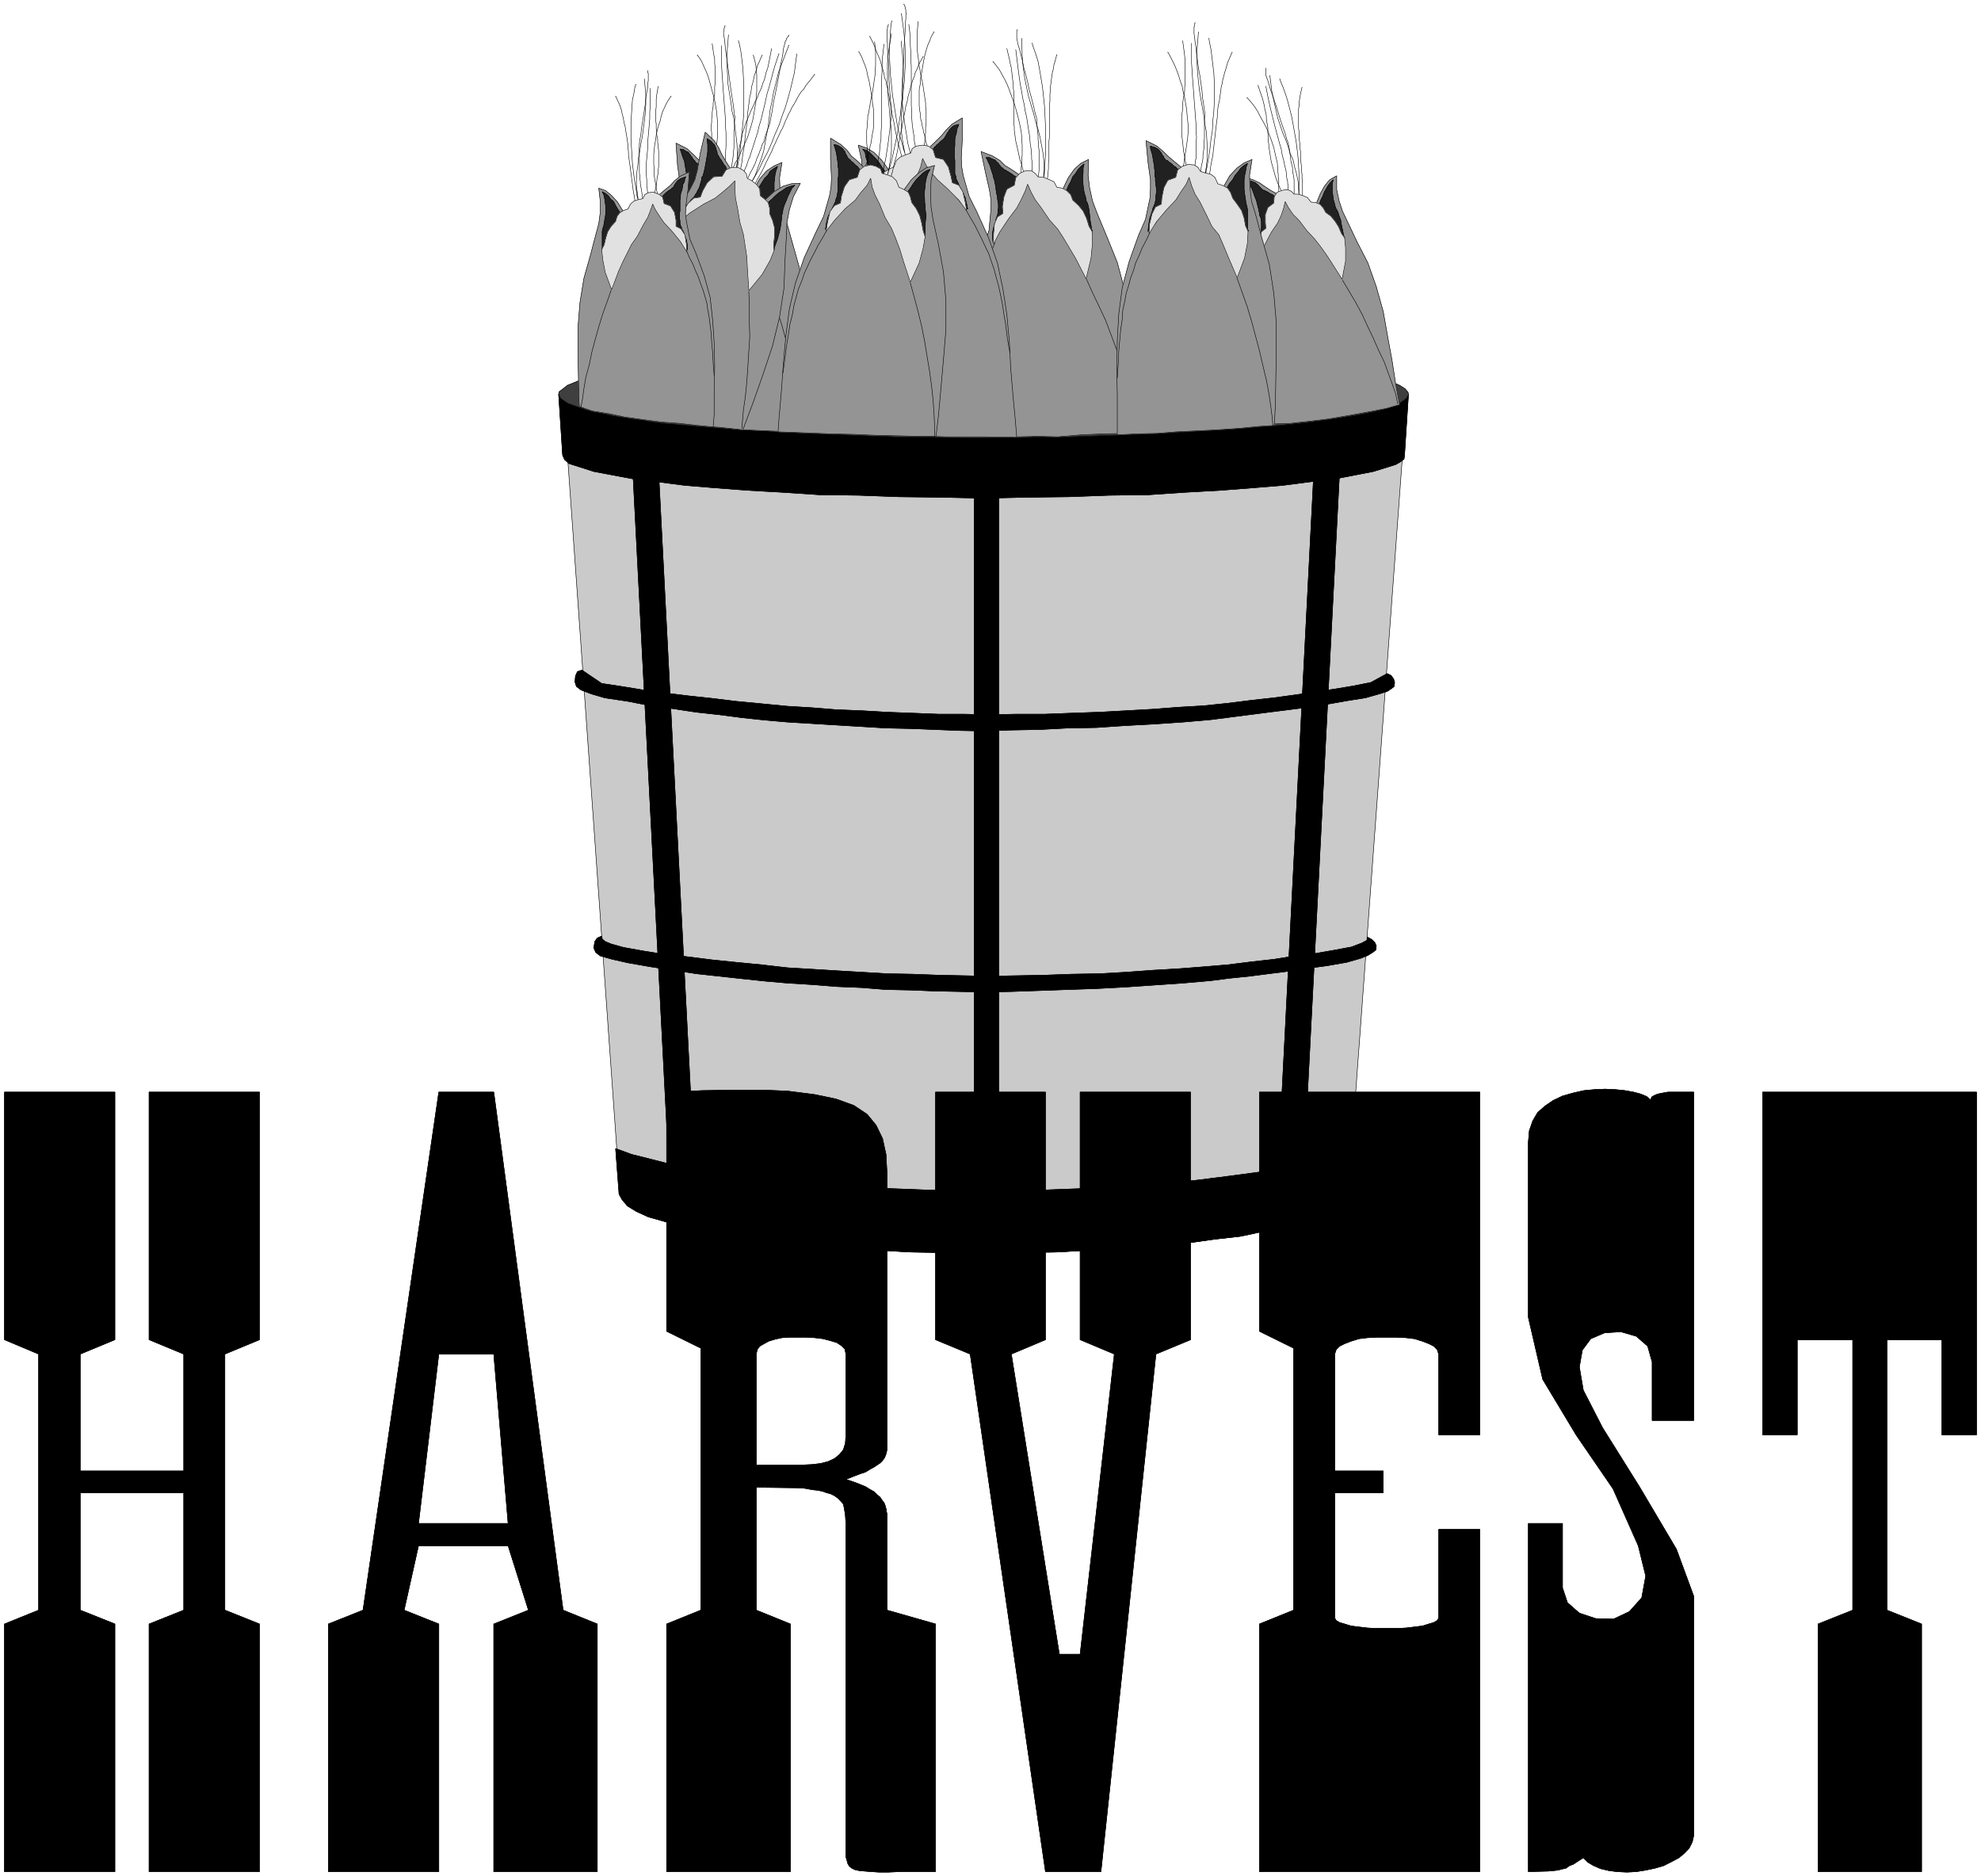<svg width="3988.37" height="3776.38" viewBox="0 0 2991.277 2832.285" xmlns="http://www.w3.org/2000/svg"><rect x="0" y="0" width="2991.277" height="2832.285" fill="#808080" stroke="none"/><defs><clipPath id="a"><path d="M0 1.32h2992V2834H0Zm0 0"/></clipPath><clipPath id="b"><path d="M0 1.32h2991.277v2832.286H0Zm0 0"/></clipPath></defs><g clip-path="url(#a)" transform="translate(0 -1.32)"><path style="fill:#fff;fill-opacity:1;fill-rule:nonzero;stroke:none" d="M0 2833.606h2991.277V1.32H0Zm0 0"/></g><g clip-path="url(#b)" transform="translate(0 -1.32)"><path style="fill:#fff;fill-opacity:1;fill-rule:evenodd;stroke:#fff;stroke-width:.15;stroke-linecap:square;stroke-linejoin:bevel;stroke-miterlimit:10;stroke-opacity:1" d="M0 .5h606.75V575H0Zm0 0" transform="matrix(4.93 0 0 -4.93 0 2836.07)"/></g><path style="fill:#cacaca;fill-opacity:1;fill-rule:evenodd;stroke:#cacaca;stroke-width:.15;stroke-linecap:square;stroke-linejoin:bevel;stroke-miterlimit:10;stroke-opacity:1" d="m412.89 208.73 18.05 245.55-258.47.15 17.44-245.24.76-1.52 1.67-1.97 2.73-1.67 3.79-1.67 4.7-1.36 5.47-1.67 6.67-1.36 6.98-1.52 8.04-.91 8.64-1.21 9.1-.76 9.86-.91 10.32-.46 10.47-.6 11.07-.16 11.37-.3 11.23.3 10.92.16 10.47.6 10.46.46 9.71.91 9.25.76 8.5 1.21 8.04.91 7.13 1.52 6.52 1.36 5.61 1.67 4.71 1.36 3.79 1.67 2.73 1.67 1.67 1.97zm0 0" transform="matrix(4.93 0 0 -4.93 0 2834.75)"/><path style="fill:none;stroke:#000;stroke-width:.15;stroke-linecap:square;stroke-linejoin:bevel;stroke-miterlimit:10;stroke-opacity:1" d="m412.89 208.73 18.05 245.55-258.47.15 17.44-245.24.76-1.52 1.67-1.97 2.73-1.67 3.79-1.67 4.7-1.36 5.47-1.67 6.67-1.36 6.98-1.52 8.04-.91 8.64-1.21 9.1-.76 9.86-.91 10.32-.46 10.47-.6 11.07-.16 11.37-.3 11.23.3 10.92.16 10.47.6 10.46.46 9.71.91 9.25.76 8.5 1.21 8.04.91 7.13 1.52 6.52 1.36 5.61 1.67 4.71 1.36 3.79 1.67 2.73 1.67 1.67 1.97zm0 0" transform="matrix(4.93 0 0 -4.93 0 2834.75)"/><path style="fill:#000;fill-opacity:1;fill-rule:evenodd;stroke:#000;stroke-width:.15;stroke-linecap:square;stroke-linejoin:bevel;stroke-miterlimit:10;stroke-opacity:1" d="M298.37 436.68h7.58V194.02h-7.58zm0 0" transform="matrix(4.93 0 0 -4.93 0 2834.75)"/><path style="fill:none;stroke:#000;stroke-width:.15;stroke-linecap:square;stroke-linejoin:bevel;stroke-miterlimit:10;stroke-opacity:1" d="M298.37 436.68h7.58V194.02h-7.58zm0 0" transform="matrix(4.93 0 0 -4.93 0 2834.75)"/><path style="fill:#000;fill-opacity:1;fill-rule:evenodd;stroke:#000;stroke-width:.15;stroke-linecap:square;stroke-linejoin:bevel;stroke-miterlimit:10;stroke-opacity:1" d="M193.55 435.92h7.89l11.38-220.97-3.79.76-4.1.61zm0 0" transform="matrix(4.93 0 0 -4.93 0 2834.75)"/><path style="fill:none;stroke:#000;stroke-width:.15;stroke-linecap:square;stroke-linejoin:bevel;stroke-miterlimit:10;stroke-opacity:1" d="M193.55 435.92h7.89l11.38-220.97-3.79.76-4.1.61zm0 0" transform="matrix(4.93 0 0 -4.93 0 2834.75)"/><path style="fill:#000;fill-opacity:1;fill-rule:evenodd;stroke:#000;stroke-width:.15;stroke-linecap:square;stroke-linejoin:bevel;stroke-miterlimit:10;stroke-opacity:1" d="M402.58 433.95h7.89l-11.23-217.63-7.89-1.22zm0 0" transform="matrix(4.93 0 0 -4.93 0 2834.75)"/><path style="fill:none;stroke:#000;stroke-width:.15;stroke-linecap:square;stroke-linejoin:bevel;stroke-miterlimit:10;stroke-opacity:1" d="M402.58 433.95h7.89l-11.23-217.63-7.89-1.22zm0 0" transform="matrix(4.93 0 0 -4.93 0 2834.75)"/><path style="fill:#000;fill-opacity:1;fill-rule:evenodd;stroke:#000;stroke-width:.15;stroke-linecap:square;stroke-linejoin:bevel;stroke-miterlimit:10;stroke-opacity:1" d="m413.35 209.04 1.06 14.25-4.4-1.51-5-1.67-5.47-1.37-5.91-1.21-6.22-1.21-6.67-.91-6.98-.91-7.28-.91-7.44-.76-7.88-.61-7.89-.6-8.19-.46-8.35-.3-8.19-.31h-8.49l-8.65-.3-8.04.3h-8.19l-8.04.31-8.04.3-7.73.46-7.89.45-7.58.61-7.59.76-6.98.75-7.13.91-6.67 1.06-6.52 1.22-6.07 1.21-5.92 1.52-5.46 1.36-5 1.82 1.06-13.95.91-1.67 1.67-1.97 2.73-1.67 3.64-1.67 4.85-1.36 5.46-1.67 6.53-1.36 7.13-1.52 7.88-.91 8.65-1.21 9.25-.76 9.71-.91 10.32-.46 10.61-.6 11.08-.16 11.37-.3 11.23.3 10.92.16 10.47.6 10.46.46 9.71.91 9.1.76 8.65 1.21 8.04.91 6.97 1.52 6.53 1.36 5.61 1.67 4.7 1.36 3.79 1.67 2.73 1.67 1.98 1.67zm0 0" transform="matrix(4.93 0 0 -4.93 0 2834.75)"/><path style="fill:none;stroke:#000;stroke-width:.15;stroke-linecap:square;stroke-linejoin:bevel;stroke-miterlimit:10;stroke-opacity:1" d="m413.35 209.04 1.06 14.25-4.4-1.51-5-1.67-5.47-1.37-5.91-1.21-6.22-1.21-6.67-.91-6.98-.91-7.28-.91-7.44-.76-7.88-.61-7.89-.6-8.19-.46-8.35-.3-8.19-.31h-8.49l-8.65-.3-8.04.3h-8.19l-8.04.31-8.04.3-7.73.46-7.89.45-7.58.61-7.59.76-6.98.75-7.13.91-6.67 1.06-6.52 1.22-6.07 1.21-5.92 1.52-5.46 1.36-5 1.82 1.06-13.95.91-1.67 1.67-1.97 2.73-1.67 3.64-1.67 4.85-1.36 5.46-1.67 6.53-1.36 7.13-1.52 7.88-.91 8.65-1.21 9.25-.76 9.71-.91 10.32-.46 10.61-.6 11.08-.16 11.37-.3 11.23.3 10.92.16 10.47.6 10.46.46 9.71.91 9.1.76 8.65 1.21 8.04.91 6.97 1.52 6.53 1.36 5.61 1.67 4.7 1.36 3.79 1.67 2.73 1.67 1.98 1.67zm0 0" transform="matrix(4.93 0 0 -4.93 0 2834.75)"/><path style="fill:#000;fill-opacity:1;fill-rule:evenodd;stroke:#000;stroke-width:.15;stroke-linecap:square;stroke-linejoin:bevel;stroke-miterlimit:10;stroke-opacity:1" d="m431.4 454.28-1.21-18.66-.16-1.21-1.21-.91-1.36-.76-2.43-.76-4.4-1.36-5.46-1.06-6.37-1.22-7.74-.91-8.19-1.06-9.25-.76-9.86-.76-10.77-.6-11.23-.76-11.98-.15-12.44-.46-12.74-.15-13.2-.3-13.19.3-12.9.15-12.28.46-11.99.15-11.37.76-10.62.6-10.01.76-9.26.76-8.19 1.06-7.58.91-6.52 1.22-5.62 1.06-4.24 1.36-3.34 1.06-1.37 1.22-.6 1.36-1.22 18.66zm0 0" transform="matrix(4.93 0 0 -4.93 0 2834.75)"/><path style="fill:none;stroke:#000;stroke-width:.15;stroke-linecap:square;stroke-linejoin:bevel;stroke-miterlimit:10;stroke-opacity:1" d="m431.4 454.28-1.21-18.66-.16-1.21-1.21-.91-1.36-.76-2.43-.76-4.4-1.36-5.46-1.06-6.37-1.22-7.74-.91-8.19-1.06-9.25-.76-9.86-.76-10.77-.6-11.23-.76-11.98-.15-12.44-.46-12.74-.15-13.2-.3-13.19.3-12.9.15-12.28.46-11.99.15-11.37.76-10.62.6-10.01.76-9.26.76-8.19 1.06-7.58.91-6.52 1.22-5.62 1.06-4.24 1.36-3.34 1.06-1.37 1.22-.6 1.36-1.22 18.66zm0 0" transform="matrix(4.93 0 0 -4.93 0 2834.75)"/><path style="fill:#000;fill-opacity:1;fill-rule:evenodd;stroke:#000;stroke-width:.15;stroke-linecap:square;stroke-linejoin:bevel;stroke-miterlimit:10;stroke-opacity:1" d="m424.88 368.74 1.21-.61.76-1.06.3-1.06-.15-1.22-.76-.6-1.36-.91-2.43-.76-4.25-1.21-5.76-.91-6.07-1.07-5.76-.9-5.92-.76-6.07-.76-5.91-.76-5.92-.76-5.91-.76-8.65-.75-8.95-.61-8.65-.46-8.79-.6-8.8-.15-8.65-.46-8.64-.15-8.35-.3-7.58.15-7.43.3-7.44.3-7.58.16-7.43.45-7.59.46-7.43.45-7.59.46-6.97.6-7.13.76-6.98.91-6.98.76-6.97 1.06-6.98.91-6.98 1.36-7.13 1.07-4.1 1.21-3.18 1.21-1.37 1.06-.45 1.37.15 1.82.61 1.36 1.36.46 6.07-4.1 6.07-.91 6.52-1.06 6.67-.91 7.29-.91 7.12-.76 7.44-.91 7.89-.75 7.88-.76 7.59-.46 7.43-.6 7.74-.31 7.73-.45 7.89-.3 7.89-.31h7.73l7.59-.15 8.49.15h8.65l8.19.31 8.65.3 8.19.45 8.19.46 7.89.61 7.73.45 7.28.76 7.28.91 6.83.76 6.67.91 6.22.91 6.07.91 5.46.91 5.31 1.06zm0 0" transform="matrix(4.93 0 0 -4.93 0 2834.75)"/><path style="fill:none;stroke:#000;stroke-width:.15;stroke-linecap:square;stroke-linejoin:bevel;stroke-miterlimit:10;stroke-opacity:1" d="m424.88 368.74 1.21-.61.76-1.06.3-1.06-.15-1.22-.76-.6-1.36-.91-2.43-.76-4.25-1.21-5.76-.91-6.07-1.07-5.76-.9-5.92-.76-6.07-.76-5.91-.76-5.92-.76-5.91-.76-8.65-.75-8.95-.61-8.65-.46-8.79-.6-8.8-.15-8.65-.46-8.64-.15-8.35-.3-7.58.15-7.43.3-7.44.3-7.58.16-7.43.45-7.59.46-7.43.45-7.59.46-6.97.6-7.13.76-6.98.91-6.98.76-6.97 1.06-6.98.91-6.98 1.36-7.13 1.07-4.1 1.21-3.18 1.21-1.37 1.06-.45 1.37.15 1.82.61 1.36 1.36.46 6.07-4.1 6.07-.91 6.52-1.06 6.67-.91 7.29-.91 7.12-.76 7.44-.91 7.89-.75 7.88-.76 7.59-.46 7.43-.6 7.74-.31 7.73-.45 7.89-.3 7.89-.31h7.73l7.59-.15 8.49.15h8.65l8.19.31 8.65.3 8.19.45 8.19.46 7.89.61 7.73.45 7.28.76 7.28.91 6.83.76 6.67.91 6.22.91 6.07.91 5.46.91 5.31 1.06zm0 0" transform="matrix(4.93 0 0 -4.93 0 2834.75)"/><path style="fill:#000;fill-opacity:1;fill-rule:evenodd;stroke:#000;stroke-width:.15;stroke-linecap:square;stroke-linejoin:bevel;stroke-miterlimit:10;stroke-opacity:1" d="m418.81 288.05 1.36-.75.91-.91.46-1.07-.15-1.21-.76-.61-1.67-1.06-2.27-.91-4.25-1.21-6.07-1.06-5.76-.76-5.92-.91-6.07-.76-5.91-.76-5.92-.6-5.91-.76-8.65-.76-8.95-.61-8.65-.6-8.79-.46-8.8-.3-8.65-.31-8.64-.3-8.35-.15-7.58.15-7.43.15-7.44.31-7.58.15-7.43.6-7.59.31-7.43.6-7.59.46-6.97.61-7.13.75-6.98.76-6.98.76-6.97 1.06-6.98 1.06-6.98 1.22-4.7 1.06-3.79 1.06-1.37 1.06-.61 1.37.31 1.97.76 1.06 1.36.61.15-.91.91-.76 1.82-.76 3.79-1.06 5.92-1.06 6.67-1.06 7.29-.76 7.12-.91 7.44-.76 7.89-.76 7.88-.91 7.59-.45 7.43-.46 7.74-.45 7.73-.46 7.89-.15 7.89-.3 7.73-.16 7.59-.15 8.49.15 8.65.16 8.19.3 8.65.15 8.19.46 8.19.6 7.89.46 7.73.6 7.28.61 7.28.91 6.83.76 6.67 1.06 6.22.76 6.07 1.06 4.86.91 3.18 1.21 1.67.91zm0 0" transform="matrix(4.93 0 0 -4.93 0 2834.75)"/><path style="fill:none;stroke:#000;stroke-width:.15;stroke-linecap:square;stroke-linejoin:bevel;stroke-miterlimit:10;stroke-opacity:1" d="m418.81 288.05 1.36-.75.91-.91.46-1.07-.15-1.21-.76-.61-1.67-1.06-2.27-.91-4.25-1.21-6.07-1.06-5.76-.76-5.92-.91-6.07-.76-5.91-.76-5.92-.6-5.91-.76-8.65-.76-8.95-.61-8.65-.6-8.79-.46-8.8-.3-8.65-.31-8.64-.3-8.35-.15-7.58.15-7.43.15-7.44.31-7.58.15-7.43.6-7.59.31-7.43.6-7.59.46-6.97.61-7.13.75-6.98.76-6.98.76-6.97 1.06-6.98 1.06-6.98 1.22-4.7 1.06-3.79 1.06-1.37 1.06-.61 1.37.31 1.97.76 1.06 1.36.61.15-.91.91-.76 1.82-.76 3.79-1.06 5.92-1.06 6.67-1.06 7.29-.76 7.12-.91 7.44-.76 7.89-.76 7.88-.91 7.59-.45 7.43-.46 7.74-.45 7.73-.46 7.89-.15 7.89-.3 7.73-.16 7.59-.15 8.49.15 8.65.16 8.19.3 8.65.15 8.19.46 8.19.6 7.89.46 7.73.6 7.28.61 7.28.91 6.83.76 6.67 1.06 6.22.76 6.07 1.06 4.86.91 3.18 1.21 1.67.91zm0 0" transform="matrix(4.93 0 0 -4.93 0 2834.75)"/><path style="fill:#3f3f3f;fill-opacity:1;fill-rule:evenodd;stroke:#3f3f3f;stroke-width:.15;stroke-linecap:square;stroke-linejoin:bevel;stroke-miterlimit:10;stroke-opacity:1" d="M301.4 467.32h13.05l12.89-.3 12.44-.16 11.98-.6 11.38-.46 10.62-.6 10.01-.76 9.4-.91 8.2-.91 7.58-1.06 6.52-1.07 5.61-1.06 4.25-1.06 3.34-1.36 1.67-1.07.91-1.06.15-.76-.76-1.21-1.97-1.36-3.34-1.22-4.25-1.36-5.46-1.06-6.67-1.07-7.58-1.06-8.2-.91-9.4-.76-10.01-.75-10.62-.61-11.38-.61-11.98-.45-12.44-.46-12.89-.15-13.05-.15-13.19.15-13.05.15-12.44.46-11.83.45-11.53.61-10.62.61-10.16.75-9.1.76-8.34.91-7.59 1.06-6.52 1.07-5.61 1.06-4.25 1.36-3.34 1.22-1.97 1.36-.76 1.21.16.91 1.21.91 1.36 1.07 3.34 1.36 4.25 1.06 5.61 1.06 6.52 1.07 7.59 1.06 8.34.91 9.1.91 10.16.76 10.62.6 11.53.46 11.83.6 12.44.16 13.05.3zm0 0" transform="matrix(4.93 0 0 -4.93 0 2834.75)"/><path style="fill:none;stroke:#000;stroke-width:.15;stroke-linecap:square;stroke-linejoin:bevel;stroke-miterlimit:10;stroke-opacity:1" d="M301.4 467.32h13.05l12.89-.3 12.44-.16 11.98-.6 11.38-.46 10.62-.6 10.01-.76 9.4-.91 8.2-.91 7.58-1.06 6.52-1.07 5.61-1.06 4.25-1.06 3.34-1.36 1.67-1.07.91-1.06.15-.76-.76-1.21-1.97-1.36-3.34-1.22-4.25-1.36-5.46-1.06-6.67-1.07-7.58-1.06-8.2-.91-9.4-.76-10.01-.75-10.62-.61-11.38-.61-11.98-.45-12.44-.46-12.89-.15-13.05-.15-13.19.15-13.05.15-12.44.46-11.83.45-11.53.61-10.62.61-10.16.75-9.1.76-8.34.91-7.59 1.06-6.52 1.07-5.61 1.06-4.25 1.36-3.34 1.22-1.97 1.36-.76 1.21.16.91 1.21.91 1.36 1.07 3.34 1.36 4.25 1.06 5.61 1.06 6.52 1.07 7.59 1.06 8.34.91 9.1.91 10.16.76 10.62.6 11.53.46 11.83.6 12.44.16 13.05.3zm0 0" transform="matrix(4.93 0 0 -4.93 0 2834.75)"/><path style="fill:#949494;fill-opacity:1;fill-rule:evenodd;stroke:#949494;stroke-width:.15;stroke-linecap:square;stroke-linejoin:bevel;stroke-miterlimit:10;stroke-opacity:1" d="m300.95 441.23-.91 8.8-.91 8.64-.91 8.19-.31 8.04.16 8.04 1.36 8.19 1.97 8.34 1.52 5.01.61 6.67v2.58l-.46 3.03-1.21 5.31-1.37 6.52 3.49-1.36 2.28-1.37 1.51-1.52 1.98-1.21 8.34-5.61 7.28-.76 1.82 3.79 1.82 2.58 1.97 1.82 2.43 1.21-.15-4.85.45-3.79.91-4.1 1.37-3.64 3.03-7.27 3.19-7.89 2.27-8.49 1.52-8.8 1.06-9.1.76-8.65.61-8.19.6-9.1h-3.79l-7.28-.15-6.83-.3-7.13-.61-6.06.15-6.07-.15zm0 0" transform="matrix(4.93 0 0 -4.93 0 2834.75)"/><path style="fill:none;stroke:#000;stroke-width:.15;stroke-linecap:square;stroke-linejoin:bevel;stroke-miterlimit:10;stroke-opacity:1" d="m300.95 441.23-.91 8.8-.91 8.64-.91 8.19-.31 8.04.16 8.04 1.36 8.19 1.97 8.34 1.52 5.01.61 6.67v2.58l-.46 3.03-1.21 5.31-1.37 6.52 3.49-1.36 2.28-1.37 1.51-1.52 1.98-1.21 8.34-5.61 7.28-.76 1.82 3.79 1.82 2.58 1.97 1.82 2.43 1.21-.15-4.85.45-3.79.91-4.1 1.37-3.64 3.03-7.27 3.19-7.89 2.27-8.49 1.52-8.8 1.06-9.1.76-8.65.61-8.19.6-9.1h-3.79l-7.28-.15-6.83-.3-7.13-.61-6.06.15-6.07-.15zm0 0" transform="matrix(4.93 0 0 -4.93 0 2834.75)"/><path style="fill:none;stroke:#000;stroke-width:.15;stroke-linecap:square;stroke-linejoin:bevel;stroke-miterlimit:10;stroke-opacity:1" d="m304.74 500.69-1.06-2.58-.76-2.58-.76-2.12-.76-2.43-.45-2.28-.61-2.42-.45-2.43-.46-2.43-.15-2.57-.15-2.73v-2.73l-.15-3.19.15-3.03.15-3.64v-3.95l.15-4.24v-.15m33.37 34.27 1.82-4.09 1.97-4.1 1.98-4.24 1.67-4.4 1.66-4.4 1.67-4.25 1.37-4.4 1.21-3.94 1.06-3.94.76-3.64.61-3.34v-.15m-36.1 75.38v.45l.15.3v1.07l.15.6v1.37l.15.76v1.82l.15 1.06v3.18l-.15 1.97v.61l-.15 1.52-.3 1.51-.31 1.52-.45 1.82-.46 1.67-.45 1.67-.61 1.67-.61 1.66-.6 1.67-.61 1.52-.76 1.52-.76 1.36-.75 1.37-.91 1.21-1.07 1.36v-.15m16.69-37.31v1.52l.15 1.52.15 1.51v1.52l.15 1.36v5.62l.16 1.21v9.86l.15 1.21v2.12l.15 1.22v1.06l.15 1.06.15 1.21.15 1.07.16 1.06.3 1.06.15 1.21.3.91.61 2.28v-.15m-7.58 3.64.3-1.07.76-2.12.76-2.43.45-2.42.46-2.73.45-2.73.31-2.88.3-2.89.15-2.88.15-3.03v-8.8l-.15-2.88-.15-2.58-.46-3.94.16 1.52.15 2.88v2.58l-.31 2.73-.45 2.42-.46 2.43-.6 2.43-.76 2.42-.61 2.43-.76 2.58-.76 2.58-.6 2.73-.61 3.03-.45 3.18-.31 3.34-.15 5.61v-.15" transform="matrix(4.93 0 0 -4.93 0 2834.75)"/><path style="fill:none;stroke:#000;stroke-width:.15;stroke-linecap:square;stroke-linejoin:bevel;stroke-miterlimit:10;stroke-opacity:1" d="m313.84 521.61-.61 1.67-.45 1.67-.46 1.37-.3 1.51-.3 1.37-.31 1.36-.3 1.22-.15 1.06-.15 1.21-.15 1.06v1.06l-.16 1.07v9.7l-.15 1.06v1.22l-.15 1.06-.15 1.21-.15 1.37-.15 1.36-.31 1.22-.3 1.51-.76 3.19v-.15m7.28-40.5v.15l.15.31.16.45v.91l.15.46v3.79l-.15.6v1.07l-.16 2.12-.3 1.97-.15 1.97-.31 1.82-.3 1.97-.3 1.98-.46 1.97-.3 1.97-.46 1.97-.3 1.97-.45 2.28-.31 2.12-.3 2.28-.3 2.42-.46 3.79v-.15m6.83-40.04v.61l.15 1.36.15 1.22v6.22l-.15.91v1.21l-.15 1.06v1.21l-.15 1.37-.16 1.52-.15 2.57-.15.46-.3 1.06-.31 1.37-.45 1.82-.46 1.82-.6 2.12-.46 2.27-.61 2.43-.6 2.12-.46 2.28-.45 1.82-.46 1.67-.45 1.51-.15.91-.16.61v2.28l.16.3v.3-.15" transform="matrix(4.93 0 0 -4.93 0 2834.75)"/><path style="fill:#212121;fill-opacity:1;fill-rule:evenodd;stroke:#212121;stroke-width:.15;stroke-linecap:square;stroke-linejoin:bevel;stroke-miterlimit:10;stroke-opacity:1" d="m334.47 503.72-.3 2.27-.31 1.82-.15 1.52-.15 1.21-.15.91-.3 1.22-.46.91-.15 1.06-.3.91-.31 1.36-.15 1.37-.15 1.36v1.37l.15 1.21v1.37l.3 1.21-.91-.76-.91-.91-.75-1.21-.91-1.06-.61-1.52-.61-1.06-1.06-2.43 1.06-1.82 2.43-2.12 2.27-3.95 1.22-3.03 1.36-.45zm0 0" transform="matrix(4.93 0 0 -4.93 0 2834.75)"/><path style="fill:none;stroke:#000;stroke-width:.15;stroke-linecap:square;stroke-linejoin:bevel;stroke-miterlimit:10;stroke-opacity:1" d="m334.47 503.72-.3 2.27-.31 1.82-.15 1.52-.15 1.21-.15.91-.3 1.22-.46.91-.15 1.06-.3.91-.31 1.36-.15 1.37-.15 1.36v1.37l.15 1.21v1.37l.3 1.21-.91-.76-.91-.91-.75-1.21-.91-1.06-.61-1.52-.61-1.06-1.06-2.43 1.06-1.82 2.43-2.12 2.27-3.95 1.22-3.03 1.36-.45zm0 0" transform="matrix(4.93 0 0 -4.93 0 2834.75)"/><path style="fill:#212121;fill-opacity:1;fill-rule:evenodd;stroke:#212121;stroke-width:.15;stroke-linecap:square;stroke-linejoin:bevel;stroke-miterlimit:10;stroke-opacity:1" d="m313.23 519.04-.15.15-.45.3-.31.3-.3.31-.3.3-.46.3-.15.16-.45.3-.31.15-.3.3-.46.31-.3.15-.45.3-.31.15-.45.31-.61.3-.15.15-.3.31-.31.15-.3.3-.15.3-.31.31-.15.3-.3.3-.3.16-.16.3-.3.3-.45.15-.31.16-.45.15-.46.3h-1.06l.3-.45.46-1.07.45-.91.31-1.06.3-.91.3-.91.16-.76.3-.91.15-.75.15-.76.15-.76v-.61l.16-.45v-.61l.15-.45.15-.46v-.61l.15-1.06.15-.91v-1.06l-.15-.76v-.76l-.15-.75-.3-.61-.16-.61-.15-.76-.3-.6-.15-.61-.15-.76-.16-.6-.15-.91v-1.22l.15-1.51v.15l.16.3.15.31.15.15.15.15.15.3.31.31.15.3.15.15.15.15.15.15v.15l6.37 11.83v.31l.15.15v.3l.16.15.15.31.15.3v.15l.15.31v.3l.15.15v.76l.15.3zm0 0" transform="matrix(4.93 0 0 -4.93 0 2834.75)"/><path style="fill:none;stroke:#000;stroke-width:.15;stroke-linecap:square;stroke-linejoin:bevel;stroke-miterlimit:10;stroke-opacity:1" d="m313.23 519.04-.15.15-.45.3-.31.3-.3.31-.3.3-.46.3-.15.16-.45.3-.31.15-.3.3-.46.31-.3.15-.45.3-.31.15-.45.31-.61.3-.15.15-.3.31-.31.15-.3.3-.15.3-.31.31-.15.3-.3.3-.3.16-.16.3-.3.3-.45.15-.31.16-.45.15-.46.3h-1.06l.3-.45.46-1.07.45-.91.31-1.06.3-.91.3-.91.16-.76.3-.91.15-.75.15-.76.15-.76v-.61l.16-.45v-.61l.15-.45.15-.46v-.61l.15-1.06.15-.91v-1.06l-.15-.76v-.76l-.15-.75-.3-.61-.16-.61-.15-.76-.3-.6-.15-.61-.15-.76-.16-.6-.15-.91v-1.22l.15-1.51v.15l.16.3.15.31.15.15.15.15.15.3.31.31.15.3.15.15.15.15.15.15v.15l6.37 11.83v.31l.15.15v.3l.16.15.15.31.15.3v.15l.15.31v.3l.15.15v.76l.15.3zm0 0" transform="matrix(4.93 0 0 -4.93 0 2834.75)"/><path style="fill:#e1e1e1;fill-opacity:1;fill-rule:evenodd;stroke:#e1e1e1;stroke-width:.15;stroke-linecap:square;stroke-linejoin:bevel;stroke-miterlimit:10;stroke-opacity:1" d="M304.29 500.23v2.88l.3 3.34.91 2.12 1.67 1.06-.15 2.13.45 2.88.91 2.42 2.28 1.22.45 2.27 1.21 1.37 1.67.76h1.98l1.06-.76.91-1.06 1.67-.16 1.51-.6 1.67-.76.91-1.67 1.67-.3 1.36-.76 1.22-1.21.61-1.67 1.82-1.67 1.36-1.67 1.06-2.27.76-2.43.91-1.52.15-3.48-.45-4.71-1.52-6.37-3.18 6.22-1.82 3.04-1.98 3.33-1.67 2.58-2.57 2.88-2.58 3.79-1.82 2.43-1.22 2.27-1.06 2.43-.76-2.12-1.21-2.58-1.37-2.58-2.42-3.18-2.73-4.1zm0 0" transform="matrix(4.93 0 0 -4.93 0 2834.75)"/><path style="fill:none;stroke:#000;stroke-width:.15;stroke-linecap:square;stroke-linejoin:bevel;stroke-miterlimit:10;stroke-opacity:1" d="M304.29 500.23v2.88l.3 3.34.91 2.12 1.67 1.06-.15 2.13.45 2.88.91 2.42 2.28 1.22.45 2.27 1.21 1.37 1.67.76h1.98l1.06-.76.91-1.06 1.67-.16 1.51-.6 1.67-.76.91-1.67 1.67-.3 1.36-.76 1.22-1.21.61-1.67 1.82-1.67 1.36-1.67 1.06-2.27.76-2.43.91-1.52.15-3.48-.45-4.71-1.52-6.37-3.18 6.22-1.82 3.04-1.98 3.33-1.67 2.58-2.57 2.88-2.58 3.79-1.82 2.43-1.22 2.27-1.06 2.43-.76-2.12-1.21-2.58-1.37-2.58-2.42-3.18-2.73-4.1zm57.79 21.99v.46l.15.3v.91l.3.61.15.75v.61l.16.91.15.76.15 1.06.15.91.15 1.06.15 1.06.16 1.07.15 1.82v2.27l-.15 1.52-.16 1.51-.15 1.82-.3 1.67-.3 1.82-.46 1.82-.3 1.67-.61 1.67-.45 1.52-.61 1.66-.61 1.52-.6 1.21-.61 1.22-.91 1.67v-.16m12.59-38.97.15 1.51.3 1.67.16 1.37.3 1.51.3 1.37.15 1.51.16 1.37.15 1.36.15 1.22.15 1.36.15 1.37.15 1.21.16 1.21.15 1.22v1.21l.15 1.21.15 1.22.3 1.06.16 1.21.15 1.06.15 1.07.15 1.21.3 1.06.16 1.06.3 1.06.3 1.22.31.91.3 1.06.3 1.06.46 1.06.91 2.13v-.16m-7.13 4.4.15-1.06.46-2.27.3-2.28.3-2.58.31-2.58.15-2.88v-5.76l-.15-2.88-.31-3.04-.15-3.03-.45-2.88-.31-2.88-.45-2.88-.46-2.58-.76-3.79.16 1.36.45 2.88.3 2.73v2.58l-.15 2.43-.15 2.58-.45 2.42-.31 2.43-.45 2.58-.46 2.58-.45 2.73-.31 2.73-.3 3.03-.15 3.18v3.49l.45 5.61v-.15" transform="matrix(4.93 0 0 -4.93 0 2834.75)"/><path style="fill:none;stroke:#000;stroke-width:.15;stroke-linecap:square;stroke-linejoin:bevel;stroke-miterlimit:10;stroke-opacity:1" d="m363.59 523.59-.45 1.66-.3 1.67-.31 1.67-.15 1.37-.15 1.51-.15 1.22-.15 1.21v5.61l.15 1.06.15.91v1.97l.15.91.15.91.15.91.16 1.07v.91l.15 1.06v7.28l-.15 1.36-.16 1.37-.45 3.33v-.15m3.03-41.1v.15l.16.46.15.45.15.31.15.45v.76l.15.45v.46l.15.45v.76l.16.46v4.7l.15 1.82-.15 1.97v1.97l-.16 1.97-.15 1.98-.15 1.97-.15 1.97-.15 2.12-.15 2.13-.16 1.97-.15 2.42-.15 2.13v6.22-.16m2.43-40.49.15.76.3 1.21.15 1.21.31 1.22.15.91v1.06l.15 1.06.15.91v2.12l.15.91v5.31l.16 2.58-.16.61-.15 1.06-.15 1.36-.3 1.67-.15 2.13-.31 2.12-.3 2.27-.46 2.43-.3 2.28-.3 2.12-.15 1.97-.31 1.82-.15 1.37-.15 1.06v2.12l.15.15v.76l.15.15v.31-.16" transform="matrix(4.93 0 0 -4.93 0 2834.75)"/><path style="fill:#949494;fill-opacity:1;fill-rule:evenodd;stroke:#949494;stroke-width:.15;stroke-linecap:square;stroke-linejoin:bevel;stroke-miterlimit:10;stroke-opacity:1" d="m386.95 445.33-1.36 7.58-1.52 7.28-1.21 7.13-.76 6.98-.45 6.97.6 7.13 1.06 7.43.91 4.4.31 5.91-.31 2.28-.6 2.43-1.37 4.55-1.51 5.46 3.03-.91 1.97-.91 1.52-1.07 1.82-1.21 7.73-4.25 6.22-.15 1.37 3.34 1.36 2.43 1.52 1.82 2.12 1.21v-4.25l.76-3.49 1.06-3.18 1.52-3.19 2.88-6.06 3.34-6.52 2.58-7.28 2.12-7.59 1.37-7.73 1.36-7.43 1.07-6.98 1.21-6.37-4.25-1.21-5.46-1.06-5.91-1.07-6.22-1.06-6.22-.76-5.62-.6-4.85-.15zm0 0" transform="matrix(4.93 0 0 -4.93 0 2834.75)"/><path style="fill:none;stroke:#000;stroke-width:.15;stroke-linecap:square;stroke-linejoin:bevel;stroke-miterlimit:10;stroke-opacity:1" d="m386.95 445.33-1.36 7.58-1.52 7.28-1.21 7.13-.76 6.98-.45 6.97.6 7.13 1.06 7.43.91 4.4.31 5.91-.31 2.28-.6 2.43-1.37 4.55-1.51 5.46 3.03-.91 1.97-.91 1.52-1.07 1.82-1.21 7.73-4.25 6.22-.15 1.37 3.34 1.36 2.43 1.52 1.82 2.12 1.21v-4.25l.76-3.49 1.06-3.18 1.52-3.19 2.88-6.06 3.34-6.52 2.58-7.28 2.12-7.59 1.37-7.73 1.36-7.43 1.07-6.98 1.21-6.37-4.25-1.21-5.46-1.06-5.91-1.07-6.22-1.06-6.22-.76-5.62-.6-4.85-.15zm0 0" transform="matrix(4.93 0 0 -4.93 0 2834.75)"/><path style="fill:none;stroke:#000;stroke-width:.15;stroke-linecap:square;stroke-linejoin:bevel;stroke-miterlimit:10;stroke-opacity:1" d="m386.2 497.05-.61-2.28-.61-2.27-.45-1.98-.61-2.12-.15-1.97-.46-2.12-.15-2.13-.3-2.27v-4.55l.3-2.43.15-2.58.31-2.73.15-3.18.45-3.19.46-3.79v-.15m26.54 31.85 1.98-3.34 1.97-3.33 1.97-3.64 1.67-3.64 1.82-3.8 1.52-3.48 1.82-3.8 1.21-3.33 1.21-3.34 1.07-3.03.6-2.88v-.16m-36.55 63.1v.91l.15.6v3.95l-.15.75v.91l-.16 1.07v.91l-.15 1.66-.15.61-.3 1.21-.31 1.37-.3 1.36-.45 1.37-.46 1.36-.61 1.52-.6 1.52-.61 1.21-.76 1.37-.76 1.36-.6 1.21-.76 1.22-.76 1.06-.76.91-1.06 1.21v-.15m16.99-31.09v5.31l-.15 1.21v1.21l-.16 1.22v1.06l-.15 1.21-.15 1.06v2.43l-.15.91v1.06l-.15 1.06-.15 1.07v1.97l-.16 1.06v5.91l.16.91v.91l.15 1.07.15.91.15.91.46 1.97v-.15m-6.83 2.73.3-.91.76-1.82.76-2.13.61-1.97.6-2.27.61-2.43.46-2.43.45-2.58.46-2.57.3-2.43.3-2.58.15-2.58.16-2.58v-8.19 1.22l-.16 2.58-.15 2.27-.45 2.28-.61 2.12-.45 2.12-.91 1.97-.61 2.13-.76 2.12-.91 2.12-.76 2.28-.76 2.27-.6 2.58-.61 2.73-.61 2.88-.6 4.86v-.15" transform="matrix(4.93 0 0 -4.93 0 2834.75)"/><path style="fill:none;stroke:#000;stroke-width:.15;stroke-linecap:square;stroke-linejoin:bevel;stroke-miterlimit:10;stroke-opacity:1" d="m392.72 515.7-.61 1.52-.6 1.36-.46 1.21-.45 1.22-.31 1.21-.3 1.06-.3 1.06-.31 1.07-.15.91-.15.91-.15 1.06-.15.91-.16.76v.75l-.15.91v1.67l-.15.91v1.67l-.15.91-.15.76-.16 1.06v.91l-.15.91-.3 1.06-.15 1.06-.31 1.22-.3 1.21-.45 1.21-.91 2.73v-.15m9.1-34.73.15.3v3.95l-.15.45v.61l-.15.61-.16.75-.15 1.82-.45 1.82-.31 1.52-.45 1.67-.3 1.82-.46 1.52-.45 1.66-.46 1.67-.45 1.67-.46 1.82-.45 1.82-.46 1.82-.45 1.97-.46 2.13-.61 3.18v-.15m8.65-34.13v5.62l-.15.91-.15.91-.16.75v.91l-.15.91-.3.91-.15 1.07-.15 1.21-.16 1.36-.45 2.28-.15.45-.31.76-.3 1.22-.45 1.36-.61 1.67-.61 1.82-.6 1.97-.61 1.97-.61 1.82-.6 1.82-.61 1.67-.46 1.52-.3 1.06-.3.76-.16.6-.15.16v2.42-.15" transform="matrix(4.93 0 0 -4.93 0 2834.75)"/><path style="fill:#212121;fill-opacity:1;fill-rule:evenodd;stroke:#212121;stroke-width:.15;stroke-linecap:square;stroke-linejoin:bevel;stroke-miterlimit:10;stroke-opacity:1" d="m411.83 501.75-.45 1.97-.31 1.51-.3 1.37-.15 1.06-.31.76-.3.91-.3.91-.46.76-.3.76-.3 1.21-.31 1.06-.15 1.37-.15 1.06v2.27l.3 1.22-.76-.76-.75-.91-.61-1.06-.61-1.07-.45-1.21-.61-1.21-.76-2.13 1.22-1.36 2.12-1.67 2.27-3.34 1.22-2.57 1.21-.31zm0 0" transform="matrix(4.93 0 0 -4.93 0 2834.75)"/><path style="fill:none;stroke:#000;stroke-width:.15;stroke-linecap:square;stroke-linejoin:bevel;stroke-miterlimit:10;stroke-opacity:1" d="m411.83 501.75-.45 1.97-.31 1.51-.3 1.37-.15 1.06-.31.76-.3.91-.3.91-.46.76-.3.76-.3 1.21-.31 1.06-.15 1.37-.15 1.06v2.27l.3 1.22-.76-.76-.75-.91-.61-1.06-.61-1.07-.45-1.21-.61-1.21-.76-2.13 1.22-1.36 2.12-1.67 2.27-3.34 1.22-2.57 1.21-.31zm0 0" transform="matrix(4.93 0 0 -4.93 0 2834.75)"/><path style="fill:#212121;fill-opacity:1;fill-rule:evenodd;stroke:#212121;stroke-width:.15;stroke-linecap:square;stroke-linejoin:bevel;stroke-miterlimit:10;stroke-opacity:1" d="m392.26 513.42-.15.16-.3.3-.46.3-.15.15-.3.31-.3.15-.46.15-.15.3-.3.16-.31.15-.45.15-.31.3-.3.15-.3.16-.31.15-.6.3h-.16l-.3.15-.3.31-.15.15-.31.3-.15.15-.3.31-.15.3-.31.15-.3.3-.15.16-.46.15-.3.15-.46.15h-.45l-.76.15.15-.45.46-.91.6-.76.31-.76.3-.76.3-.91.31-.76.3-.75.15-.61.15-.61.16-.6.15-.61.15-.46v-.45l.15-.3v-.46l.15-.61.31-.75.15-.91v-2.13l-.15-.76v-.6l-.31-.61v-.45l-.15-.61-.15-.61v-.6l-.15-.61v-.61l.15-1.21.15-1.21v.45l.15.15.15.31h.16l.15.3v.15l.15.15.15.31v.15l.15.15.15.15.16.15 4.4 10.62.15.15.15.15v.46l.15.3v.15l.15.31v.45l.15.15zm0 0" transform="matrix(4.93 0 0 -4.93 0 2834.75)"/><path style="fill:none;stroke:#000;stroke-width:.15;stroke-linecap:square;stroke-linejoin:bevel;stroke-miterlimit:10;stroke-opacity:1" d="m392.26 513.42-.15.16-.3.3-.46.3-.15.15-.3.31-.3.15-.46.15-.15.3-.3.16-.31.15-.45.15-.31.3-.3.15-.3.16-.31.15-.6.3h-.16l-.3.15-.3.31-.15.15-.31.3-.15.15-.3.31-.15.3-.31.15-.3.3-.15.16-.46.15-.3.15-.46.15h-.45l-.76.15.15-.45.46-.91.6-.76.31-.76.3-.76.3-.91.31-.76.3-.75.15-.61.15-.61.16-.6.15-.61.15-.46v-.45l.15-.3v-.46l.15-.61.31-.75.15-.91v-2.13l-.15-.76v-.6l-.31-.61v-.45l-.15-.61-.15-.61v-.6l-.15-.61v-.61l.15-1.21.15-1.21v.45l.15.15.15.31h.16l.15.3v.15l.15.15.15.31v.15l.15.15.15.15.16.15 4.4 10.62.15.15.15.15v.46l.15.3v.15l.15.31v.45l.15.15zm0 0" transform="matrix(4.93 0 0 -4.93 0 2834.75)"/><path style="fill:#e1e1e1;fill-opacity:1;fill-rule:evenodd;stroke:#e1e1e1;stroke-width:.15;stroke-linecap:square;stroke-linejoin:bevel;stroke-miterlimit:10;stroke-opacity:1" d="m385.89 496.59-.15 2.58v2.73l.61 2.12 1.36 1.06-.15 1.82v2.43l.76 2.12 1.82 1.37.15 1.97.91 1.36 1.67.61 1.52.15 1.06-.45.91-.91h1.21l1.52-.46 1.37-.6 1.06-1.37 1.51-.15 1.37-.61.91-1.06.76-1.36 1.51-1.07 1.37-1.66 1.06-1.67.91-2.13.91-1.21.3-3.03v-4.1l-1.06-5.61-3.18 5.01-1.67 2.58-1.97 2.73-1.67 2.12-2.28 2.42-2.42 3.19-1.82 1.82-1.37 1.97-1.06 1.97-.46-1.97-.75-2.27-1.07-2.28-1.97-2.88-1.97-3.79zm0 0" transform="matrix(4.93 0 0 -4.93 0 2834.75)"/><path style="fill:none;stroke:#000;stroke-width:.15;stroke-linecap:square;stroke-linejoin:bevel;stroke-miterlimit:10;stroke-opacity:1" d="m385.89 496.59-.15 2.58v2.73l.61 2.12 1.36 1.06-.15 1.82v2.43l.76 2.12 1.82 1.37.15 1.97.91 1.36 1.67.61 1.52.15 1.06-.45.91-.91h1.21l1.52-.46 1.37-.6 1.06-1.37 1.51-.15 1.37-.61.91-1.06.76-1.36 1.51-1.07 1.37-1.66 1.06-1.67.91-2.13.91-1.21.3-3.03v-4.1l-1.06-5.61-3.18 5.01-1.67 2.58-1.97 2.73-1.67 2.12-2.28 2.42-2.42 3.19-1.82 1.82-1.37 1.97-1.06 1.97-.46-1.97-.75-2.27-1.07-2.28-1.97-2.88-1.97-3.79zm0 0" transform="matrix(4.93 0 0 -4.93 0 2834.75)"/><path style="fill:#949494;fill-opacity:1;fill-rule:evenodd;stroke:#949494;stroke-width:.15;stroke-linecap:square;stroke-linejoin:bevel;stroke-miterlimit:10;stroke-opacity:1" d="M198.1 446.24v23.81l.61 8.04 1.06 7.88 2.13 8.04 2.88 8.19 1.97 4.7 1.37 6.52.3 2.73-.15 2.89-.76 5.46-.46 6.67 3.34-1.67 1.82-1.67 1.67-1.67 1.82-1.51 7.74-6.37 7.28-1.52 1.97 3.49 2.12 2.43 2.28 1.51 2.42 1.06-.75-4.7.15-3.94.45-4.1 1.06-3.79 2.13-7.58 2.27-8.04 1.37-8.79.76-8.95v-9.1l-.15-8.65-.16-8.34-.15-6.82-4.85.3-6.37.3-7.13.31-7.74.75-5.31.46-5.61.45-5.92.46zm0 0" transform="matrix(4.93 0 0 -4.93 0 2834.75)"/><path style="fill:none;stroke:#000;stroke-width:.15;stroke-linecap:square;stroke-linejoin:bevel;stroke-miterlimit:10;stroke-opacity:1" d="M198.1 446.24v23.81l.61 8.04 1.06 7.88 2.13 8.04 2.88 8.19 1.97 4.7 1.37 6.52.3 2.73-.15 2.89-.76 5.46-.46 6.67 3.34-1.67 1.82-1.67 1.67-1.67 1.82-1.51 7.74-6.37 7.28-1.52 1.97 3.49 2.12 2.43 2.28 1.51 2.42 1.06-.75-4.7.15-3.94.45-4.1 1.06-3.79 2.13-7.58 2.27-8.04 1.37-8.79.76-8.95v-9.1l-.15-8.65-.16-8.34-.15-6.82-4.85.3-6.37.3-7.13.31-7.74.75-5.31.46-5.61.45-5.92.46zm0 0" transform="matrix(4.93 0 0 -4.93 0 2834.75)"/><path style="fill:none;stroke:#000;stroke-width:.15;stroke-linecap:square;stroke-linejoin:bevel;stroke-miterlimit:10;stroke-opacity:1" d="m208.12 502.96-1.07-2.43-1.21-2.42-.91-2.28-1.06-2.27-.76-2.13-.91-2.27-.61-2.28-.6-2.57-.61-2.43-.46-2.73-.15-2.73-.6-3.19-.16-3.03-.3-3.64-.15-3.79-.46-4.25v-.15m36.86 30.49 1.52-4.25 1.37-4.25 1.51-4.55 1.22-4.4 1.21-4.7 1.06-4.55 1.06-4.4.61-4.09.76-3.94.61-3.8v-3.48m-27.92 78.86v.15l.16.31v.3l.15.45.15.61v.61l.15.6.15.76.16.76.15.91.15.76.15 1.06.15 1.06v1.06l.15 1.22.16 1.82v3.64l-.16 1.67-.15 1.82-.3 1.66-.3 1.67-.46 1.82-.46 1.67-.45 1.67-.46 1.67-.6 1.67-.61 1.36-.61 1.37-.6 1.21-1.06 1.52v-.16m12.59-38.82.3 1.51.3 1.52.15 1.52.31 1.51.15 1.37.15 1.36.3 1.37.16 1.36.15 1.37.15 1.36.15 1.22.3 2.42.16 1.37v1.06l.15 1.21.15 1.22.15 1.06.15 1.21.15 1.22.31 1.06.15 1.06.15 1.06.31 1.06.3 1.22.15.91.46 1.21.6 2.12.46.91.91 2.13v-.16m-7.28 4.55.3-1.06.45-2.27.31-2.43.3-2.58.15-2.58.15-2.73v-8.79l-.3-3.04-.3-2.88-.31-3.03-.3-2.88-.45-2.73-.46-2.73-.91-3.79.3 1.51.46 2.73.3 2.73v2.58l-.15 2.58-.3 2.43-.31 2.42-.3 2.58-.61 2.43-.3 2.58-.45 2.73-.46 2.88-.15 3.03-.15 3.19v3.33l.45 5.61v-.15" transform="matrix(4.93 0 0 -4.93 0 2834.75)"/><path style="fill:none;stroke:#000;stroke-width:.15;stroke-linecap:square;stroke-linejoin:bevel;stroke-miterlimit:10;stroke-opacity:1" d="m219.64 522.83-.45 1.67-.3 1.66-.31 1.52-.15 1.52-.3 1.36v1.22l-.16 1.36v1.21l-.15 1.07v1.06l.15 1.06v1.06l.16 1.06v.91l.15 1.06.15.91v.91l.15.91.15 1.07.16.91v2.12l.15 1.06v4.7l-.15 1.37v1.36l-.31 1.52-.45 3.18v-.15m3.03-40.95.15.15.15.31.16.45v.31l.15.45.15.46v.45l.15.3v.46l.15.45v3.8l.15 2.12v3.94l-.15 1.97v1.82l-.15 2.13-.15 1.97-.15 1.97-.15 1.97-.16 2.13-.15 2.12-.15 2.27-.15 2.28v6.22-.15m2.43-40.5.15.61.3 1.36.15 1.22.15 1.06.16 1.06.15 1.06.15.91v.91l.15 1.06v4.55l.15 1.37v1.36l.15 2.58h-.15v.61l-.15 1.06-.15 1.36-.3 1.82-.31 1.98-.3 2.12-.3 2.27-.31 2.43-.3 2.28-.3 2.12-.31 2.12-.15 1.67-.15 1.37-.15 1.06-.15.6v.91l.15.31v.76l.15.15v.3l.15.15v.31-.16" transform="matrix(4.93 0 0 -4.93 0 2834.75)"/><path style="fill:#212121;fill-opacity:1;fill-rule:evenodd;stroke:#212121;stroke-width:.15;stroke-linecap:square;stroke-linejoin:bevel;stroke-miterlimit:10;stroke-opacity:1" d="M238.15 502.81v6.97l-.3 1.07-.16.91-.15 1.06-.3 1.06v1.06l-.15 1.21v2.89l.15 1.21.15 1.36.3 1.22.46 1.21-1.06-.61-1.22-.91-.6-1.06-1.06-1.06-.76-1.21-.76-1.22-1.37-2.27.91-1.82 2.13-2.43 1.97-4.24.76-3.04 1.21-.6zm0 0" transform="matrix(4.93 0 0 -4.93 0 2834.75)"/><path style="fill:none;stroke:#000;stroke-width:.15;stroke-linecap:square;stroke-linejoin:bevel;stroke-miterlimit:10;stroke-opacity:1" d="M238.15 502.81v6.97l-.3 1.07-.16.91-.15 1.06-.3 1.06v1.06l-.15 1.21v2.89l.15 1.21.15 1.36.3 1.22.46 1.21-1.06-.61-1.22-.91-.6-1.06-1.06-1.06-.76-1.21-.76-1.22-1.37-2.27.91-1.82 2.13-2.43 1.97-4.24.76-3.04 1.21-.6zm0 0" transform="matrix(4.93 0 0 -4.93 0 2834.75)"/><path style="fill:#212121;fill-opacity:1;fill-rule:evenodd;stroke:#212121;stroke-width:.15;stroke-linecap:square;stroke-linejoin:bevel;stroke-miterlimit:10;stroke-opacity:1" d="m218.58 520.25-.15.3-.3.31-.31.3-.3.3-.3.31-.31.3-.3.3-.3.31-.31.3-.3.3-.3.15-.31.31-.45.3-.31.3-.3.16-.45.45-.31.15-.3.31-.15.3-.31.3-.3.31-.15.3-.15.3-.31.31-.15.3-.3.3-.15.31-.31.3-.45.15-.46.3-.45.31-1.06.15.3-.61.3-1.06.31-.91.45-1.06.15-1.06.16-.91.15-.91.15-.91v-.76l.15-.76v-3.79l.15-1.21v-1.07l-.15-.91-.15-.75-.15-.76-.31-.61-.15-.76-.3-.6-.3-.61-.16-.61-.3-.6-.3-.61-.15-.76-.16-.61-.15-1.36-.15-1.67v.3l.15.16.15.15.16.15.15.15.15.3h.15l.15.31.15.15.31.15.3.3.15.16.15.15 7.44 11.22.15.15.15.15v.31l.15.15.15.3v.31l.15.15.16.3.15.15v.31l.15.3v.15l.15.3zm0 0" transform="matrix(4.93 0 0 -4.93 0 2834.75)"/><path style="fill:none;stroke:#000;stroke-width:.15;stroke-linecap:square;stroke-linejoin:bevel;stroke-miterlimit:10;stroke-opacity:1" d="m218.58 520.25-.15.3-.3.31-.31.3-.3.3-.3.31-.31.3-.3.3-.3.31-.31.3-.3.3-.3.15-.31.31-.45.3-.31.3-.3.16-.45.45-.31.15-.3.31-.15.3-.31.3-.3.31-.15.3-.15.3-.31.31-.15.3-.3.3-.15.31-.31.3-.45.15-.46.3-.45.31-1.06.15.3-.61.3-1.06.31-.91.45-1.06.15-1.06.16-.91.15-.91.15-.91v-.76l.15-.76v-3.79l.15-1.21v-1.07l-.15-.91-.15-.75-.15-.76-.31-.61-.15-.76-.3-.6-.3-.61-.16-.61-.3-.6-.3-.61-.15-.76-.16-.61-.15-1.36-.15-1.67v.3l.15.16.15.15.16.15.15.15.15.3h.15l.15.31.15.15.31.15.3.3.15.16.15.15 7.44 11.22.15.15.15.15v.31l.15.15.15.3v.31l.15.15.16.3.15.15v.31l.15.3v.15l.15.3zm0 0" transform="matrix(4.93 0 0 -4.93 0 2834.75)"/><path style="fill:#e1e1e1;fill-opacity:1;fill-rule:evenodd;stroke:#e1e1e1;stroke-width:.15;stroke-linecap:square;stroke-linejoin:bevel;stroke-miterlimit:10;stroke-opacity:1" d="m207.81 502.51.31 2.88.6 3.33 1.22 2.13 1.66.75.16 2.13.75 2.88 1.07 2.27 2.57 1.07.46 2.12 1.36 1.21 1.98.61 1.82-.3 1.21-.76.61-1.22 1.67-.3 1.51-.61 1.37-.91.91-1.97 1.67-.45 1.21-.91 1.06-1.37.46-1.67 1.51-1.66 1.37-2.13.76-2.27.45-2.43.76-1.67-.3-3.48-.76-4.71-2.43-6.06-2.58 6.52-1.36 3.18-1.67 3.49-1.37 2.73-2.12 3.19-2.12 4.09-1.52 2.58-1.06 2.43-.76 2.57-1.06-2.12-1.52-2.43-1.52-2.42-2.88-2.88-3.03-3.8zm0 0" transform="matrix(4.93 0 0 -4.93 0 2834.75)"/><path style="fill:none;stroke:#000;stroke-width:.15;stroke-linecap:square;stroke-linejoin:bevel;stroke-miterlimit:10;stroke-opacity:1" d="m207.81 502.51.31 2.88.6 3.33 1.22 2.13 1.66.75.16 2.13.75 2.88 1.07 2.27 2.57 1.07.46 2.12 1.36 1.21 1.98.61 1.82-.3 1.21-.76.61-1.22 1.67-.3 1.51-.61 1.37-.91.91-1.97 1.67-.45 1.21-.91 1.06-1.37.46-1.67 1.51-1.66 1.37-2.13.76-2.27.45-2.43.76-1.67-.3-3.48-.76-4.71-2.43-6.06-2.58 6.52-1.36 3.18-1.67 3.49-1.37 2.73-2.12 3.19-2.12 4.09-1.52 2.58-1.06 2.43-.76 2.57-1.06-2.12-1.52-2.43-1.52-2.42-2.88-2.88-3.03-3.8zm0 0" transform="matrix(4.93 0 0 -4.93 0 2834.75)"/><path style="fill:#949494;fill-opacity:1;fill-rule:evenodd;stroke:#949494;stroke-width:.15;stroke-linecap:square;stroke-linejoin:bevel;stroke-miterlimit:10;stroke-opacity:1" d="m180.51 454.88 2.88 8.34 2.58 8.19 2.58 7.89 3.03 7.43 3.49 7.28 4.55 6.83 5.31 6.82 3.34 3.94 3.33 5.92 1.22 2.43.76 2.88.91 5.31 1.51 6.37 2.73-2.58 1.37-2.13.91-1.97 1.21-2.12 5.46-8.34 6.37-3.79 3.04 2.73 2.73 1.66 2.58.76 2.73.15-2.13-4.09-1.21-3.94-.76-3.95-.15-4.09-.46-7.74-.3-8.34-1.36-8.79-2.13-8.8-2.88-8.65-2.88-8.19-3.34-8.94-6.82.75-6.53.46-5.15.61-5.31.45-4.71.61-5.91.76-4.86.75-4.55 1.07-4.4.91zm0 0" transform="matrix(4.93 0 0 -4.93 0 2834.75)"/><path style="fill:none;stroke:#000;stroke-width:.15;stroke-linecap:square;stroke-linejoin:bevel;stroke-miterlimit:10;stroke-opacity:1" d="m180.51 454.88 2.88 8.34 2.58 8.19 2.58 7.89 3.03 7.43 3.49 7.28 4.55 6.83 5.31 6.82 3.34 3.94 3.33 5.92 1.22 2.43.76 2.88.91 5.31 1.51 6.37 2.73-2.58 1.37-2.13.91-1.97 1.21-2.12 5.46-8.34 6.37-3.79 3.04 2.73 2.73 1.66 2.58.76 2.73.15-2.13-4.09-1.21-3.94-.76-3.95-.15-4.09-.46-7.74-.3-8.34-1.36-8.79-2.13-8.8-2.88-8.65-2.88-8.19-3.34-8.94-6.82.75-6.53.46-5.15.61-5.31.45-4.71.61-5.91.76-4.86.75-4.55 1.07-4.4.91zm0 0" transform="matrix(4.93 0 0 -4.93 0 2834.75)"/><path style="fill:none;stroke:#000;stroke-width:.15;stroke-linecap:square;stroke-linejoin:bevel;stroke-miterlimit:10;stroke-opacity:1" d="m208.42 507.51-3.64-3.94-3.34-3.64-1.36-1.82-1.52-1.97-1.37-1.98-1.51-2.12-1.22-2.27-1.36-2.43-1.22-2.43-1.21-2.88-1.21-2.88-1.37-3.34-1.36-3.49-1.82-3.94v-.15m44.44 17.44.15-4.4v-4.55l.15-4.7-.3-4.55-.3-5-.31-4.4-.45-4.55-.61-4.25-.45-5.31v-.15m-3.64 78.11v.15l.15.3.15.31.15.3.31.45.3.46.3.61.31.75.45.61.46.76.3.76.45 1.06.46.91.45 1.06.46 1.06.76 1.67.15.61.45 1.36.46 1.52.46 1.67.3 1.67.3 1.82.31 1.66.15 1.82.15 1.67v5.16l-.15 1.52-.15 1.51-.31 1.37-.45 1.67v-.16m-.15-40.64.75 1.36.61 1.22.76 1.36.76 1.37.6 1.21.61 1.36.61 1.22.6 1.21.61 1.21.46 1.22.6 1.21.46 1.06.6 1.22.46 1.06.61 1.06.45 1.06.46 1.21.45.91.46 1.07.6 1.06.46 1.06.61.91.6 1.06.46.91.6 1.06.61.91.76.76.61 1.06.6.76.76.91 1.37 1.82v-.15m-5.46 6.37-.16-1.06-.3-2.28-.3-2.42-1.22-5.16-.76-2.73-.75-2.58-1.07-2.88-.91-2.73-1.21-2.73-1.06-2.73-1.21-2.73-1.37-2.58-1.21-2.58-1.37-2.42-1.97-3.34.76 1.36 1.36 2.43.91 2.58.91 2.43.76 2.42.46 2.58.45 2.43.46 2.42.3 2.43.3 2.73.61 2.73.46 2.73.75 2.88.76 3.19 1.22 3.18 1.97 5.16v-.15" transform="matrix(4.93 0 0 -4.93 0 2834.75)"/><path style="fill:none;stroke:#000;stroke-width:.15;stroke-linecap:square;stroke-linejoin:bevel;stroke-miterlimit:10;stroke-opacity:1" d="m225.41 522.83.3 1.67.15 1.66.15 1.52.31 1.52.3 1.36.3 1.22.31 1.36.15 1.06.45 1.22.31 1.06.3.91.46.91.3.91.45.91.31.91.45.91.46.91.3.76.46.91.45.91.31.91.45.91.46 1.06.3 1.06.45 1.06.31 1.06.3 1.37.46 1.21.3 1.37.3 1.51.61 3.19v-.15m-10.01-39.89.15.15.15.3.3.31.31.3.15.3.15.46.3.45.16.31.15.45.15.3.15.46.3.45v.31l.16.3.15.46.15.6.45.91.61 1.97.61 1.82.61 1.98.6 1.82.46 1.97.6 1.97.46 1.97.45 1.82.46 1.97.45 2.13.61 1.97.61 2.27.6 2.28.61 2.12 1.21 3.64v-.15m-10.31-39.13.45.61.61 1.06.46 1.06.6 1.06.46.91.45.91.31.91.3.91.46.91.3.91.45 1.06.31 1.06.6 1.07.31 1.36.45 1.37.91 2.42.15.61.16 1.06.3 1.37.3 1.82.31 1.97.45 2.12.46 2.28.45 2.42.46 2.28.3 2.12.45 1.97.31 1.82.15 1.37.3 1.06.15.61v.3l.16.15v.15l.15.15v.16l.15.15v.3l.3.3.15.31.16.15v.15l.15.15v-.15" transform="matrix(4.93 0 0 -4.93 0 2834.75)"/><path style="fill:#212121;fill-opacity:1;fill-rule:evenodd;stroke:#212121;stroke-width:.15;stroke-linecap:square;stroke-linejoin:bevel;stroke-miterlimit:10;stroke-opacity:1" d="m236.78 498.11.76 2.12.61 1.67.45 1.67.31 1.21.15.91.3 2.12v1.06l.31.91.15 1.22.45 1.36.61 1.37.45 1.21.61 1.21.61 1.22.91.91-1.22-.31-1.36-.45-1.06-.76-1.22-.76-1.06-.91-1.06-1.06-1.97-1.67.15-2.12 1.21-2.73.61-4.55-.15-3.34.91-.91zm0 0" transform="matrix(4.93 0 0 -4.93 0 2834.75)"/><path style="fill:none;stroke:#000;stroke-width:.15;stroke-linecap:square;stroke-linejoin:bevel;stroke-miterlimit:10;stroke-opacity:1" d="m236.78 498.11.76 2.12.61 1.67.45 1.67.31 1.21.15.91.3 2.12v1.06l.31.91.15 1.22.45 1.36.61 1.37.45 1.21.61 1.21.61 1.22.91.91-1.22-.31-1.36-.45-1.06-.76-1.22-.76-1.06-.91-1.06-1.06-1.97-1.67.15-2.12 1.21-2.73.61-4.55-.15-3.34.91-.91zm0 0" transform="matrix(4.93 0 0 -4.93 0 2834.75)"/><path style="fill:#212121;fill-opacity:1;fill-rule:evenodd;stroke:#212121;stroke-width:.15;stroke-linecap:square;stroke-linejoin:bevel;stroke-miterlimit:10;stroke-opacity:1" d="m223.74 520.7-.15.16-.15.45-.16.46-.15.3-.15.45-.15.31-.3.45-.16.31-.15.45-.3.3-.3.31-.16.45-.3.31-.15.45-.3.3-.46.61v.15l-.3.46-.15.3-.16.3v.46l-.15.3-.15.46v.3l-.15.3-.15.31-.15.45-.31.31-.3.3-.31.45-.45.31-.91.6v-.6l.15-1.22v-2.12l-.15-1.06-.15-.91-.15-.91-.16-.76-.15-.91-.15-.76-.15-.6-.15-.61-.15-.61-.16-.45-.3-.31v-.6l-.15-.46-.3-1.06-.31-1.06-.45-.76-.31-.76-.45-.6-.3-.61-.46-.46-.61-.6-.3-.46-.45-.45-.46-.61-.45-.45-.46-.61-.3-.61-.61-1.21-.76-1.52.31.31h.3l.15.15.3.15.16.15.3.15.15.15h.3l.16.16.3.15.15.15h.15l.15.15 10.47 8.19.15.15.15.15.16.16h.15l.3.3.15.15.15.15.16.15.3.31.3.3.15.3.16.16v.15l.15.15zm0 0" transform="matrix(4.93 0 0 -4.93 0 2834.75)"/><path style="fill:none;stroke:#000;stroke-width:.15;stroke-linecap:square;stroke-linejoin:bevel;stroke-miterlimit:10;stroke-opacity:1" d="m223.74 520.7-.15.16-.15.45-.16.46-.15.3-.15.45-.15.31-.3.45-.16.31-.15.45-.3.3-.3.31-.16.45-.3.31-.15.45-.3.3-.46.61v.15l-.3.46-.15.3-.16.3v.46l-.15.3-.15.46v.3l-.15.3-.15.31-.15.45-.31.31-.3.3-.31.45-.45.31-.91.6v-.6l.15-1.22v-2.12l-.15-1.06-.15-.91-.15-.91-.16-.76-.15-.91-.15-.76-.15-.6-.15-.61-.15-.61-.16-.45-.3-.31v-.6l-.15-.46-.3-1.06-.31-1.06-.45-.76-.31-.76-.45-.6-.3-.61-.46-.46-.61-.6-.3-.46-.45-.45-.46-.61-.45-.45-.46-.61-.3-.61-.61-1.21-.76-1.52.31.31h.3l.15.15.3.15.16.15.3.15.15.15h.3l.16.16.3.15.15.15h.15l.15.15 10.47 8.19.15.15.15.15.16.16h.15l.3.3.15.15.15.15.16.15.3.31.3.3.15.3.16.16v.15l.15.15zm0 0" transform="matrix(4.93 0 0 -4.93 0 2834.75)"/><path style="fill:#e1e1e1;fill-opacity:1;fill-rule:evenodd;stroke:#e1e1e1;stroke-width:.15;stroke-linecap:square;stroke-linejoin:bevel;stroke-miterlimit:10;stroke-opacity:1" d="m207.96 507.05 1.07 2.73 1.66 2.89 1.82 1.66 1.98.31.75 1.97 1.37 2.43 1.97 1.82 2.58.15 1.21 1.97 1.67.76h1.97l1.67-.91.91-1.06.31-1.37 1.36-.76 1.37-1.06 1.06-1.36.15-2.13 1.37-1.06 1.06-1.06.45-1.67v-1.67l.91-2.12.61-2.28v-2.57l-.3-2.43.15-1.97-1.22-3.03-2.42-4.25-4.1-5.01-.45 6.98-.16 3.34-.6 3.94-.46 3.03-1.06 3.64-.76 4.55-.6 2.88-.16 2.73v2.58l-1.66-1.67-2.13-1.82-2.27-1.82-3.49-1.82-4.25-2.73zm0 0" transform="matrix(4.93 0 0 -4.93 0 2834.75)"/><path style="fill:none;stroke:#000;stroke-width:.15;stroke-linecap:square;stroke-linejoin:bevel;stroke-miterlimit:10;stroke-opacity:1" d="m207.96 507.05 1.07 2.73 1.66 2.89 1.82 1.66 1.98.31.75 1.97 1.37 2.43 1.97 1.82 2.58.15 1.21 1.97 1.67.76h1.97l1.67-.91.91-1.06.31-1.37 1.36-.76 1.37-1.06 1.06-1.36.15-2.13 1.37-1.06 1.06-1.06.45-1.67v-1.67l.91-2.12.61-2.28v-2.57l-.3-2.43.15-1.97-1.22-3.03-2.42-4.25-4.1-5.01-.45 6.98-.16 3.34-.6 3.94-.46 3.03-1.06 3.64-.76 4.55-.6 2.88-.16 2.73v2.58l-1.66-1.67-2.13-1.82-2.27-1.82-3.49-1.82-4.25-2.73zm0 0" transform="matrix(4.93 0 0 -4.93 0 2834.75)"/><path style="fill:#949494;fill-opacity:1;fill-rule:evenodd;stroke:#949494;stroke-width:.15;stroke-linecap:square;stroke-linejoin:bevel;stroke-miterlimit:10;stroke-opacity:1" d="M342.21 441.84v12.13l-.15 8.65.15 8.19.45 8.04 1.06 8.03 2.13 8.04 2.88 8.04 2.12 4.85 1.37 6.52.15 2.73v2.89l-.76 5.46-.61 6.52 3.34-1.67 1.97-1.67 1.52-1.52 1.82-1.51 7.74-6.52 7.28-1.37 1.97 3.49 2.28 2.43 2.12 1.51 2.43 1.06-.76-4.85.15-3.79.45-4.1 1.22-3.94 1.97-7.43 2.28-8.04 1.36-8.79.76-8.95v-9.1l-.15-8.8-.15-8.19-.31-5.46-4.7-.3-6.22-.61-6.67-.45-6.22-.31-6.22-.3-5.61-.46-6.38-.15zm0 0" transform="matrix(4.93 0 0 -4.93 0 2834.75)"/><path style="fill:none;stroke:#000;stroke-width:.15;stroke-linecap:square;stroke-linejoin:bevel;stroke-miterlimit:10;stroke-opacity:1" d="M342.21 441.84v12.13l-.15 8.65.15 8.19.45 8.04 1.06 8.03 2.13 8.04 2.88 8.04 2.12 4.85 1.37 6.52.15 2.73v2.89l-.76 5.46-.61 6.52 3.34-1.67 1.97-1.67 1.52-1.52 1.82-1.51 7.74-6.52 7.28-1.37 1.97 3.49 2.28 2.43 2.12 1.51 2.43 1.06-.76-4.85.15-3.79.45-4.1 1.22-3.94 1.97-7.43 2.28-8.04 1.36-8.79.76-8.95v-9.1l-.15-8.8-.15-8.19-.31-5.46-4.7-.3-6.22-.61-6.67-.45-6.22-.31-6.22-.3-5.61-.46-6.38-.15zm0 0" transform="matrix(4.93 0 0 -4.93 0 2834.75)"/><path style="fill:none;stroke:#000;stroke-width:.15;stroke-linecap:square;stroke-linejoin:bevel;stroke-miterlimit:10;stroke-opacity:1" d="m352.22 503.87-1.06-2.27-1.37-2.58-.91-2.28-1.06-2.27-.61-2.13-.91-2.42-.6-2.28-.76-2.42-.46-2.58-.6-2.73-.16-2.73-.45-3.04-.3-3.18-.31-3.49-.15-3.79-.3-4.25v-.15" transform="matrix(4.93 0 0 -4.93 0 2834.75)"/><path style="fill:#212121;fill-opacity:1;fill-rule:evenodd;stroke:#212121;stroke-width:.15;stroke-linecap:square;stroke-linejoin:bevel;stroke-miterlimit:10;stroke-opacity:1" d="M382.1 503.72v6.97l-.15.91-.3 1.07-.16 1.06-.15 1.06-.15.91-.15 1.36v2.89l.15 1.21.3 1.36.16 1.22.45 1.21-1.06-.61-1.06-.91-.76-1.06-.91-1.06-.76-1.36-.91-1.07-1.37-2.27.92-1.82 2.12-2.43 1.97-4.24.76-3.19 1.36-.45zm0 0" transform="matrix(4.93 0 0 -4.93 0 2834.75)"/><path style="fill:none;stroke:#000;stroke-width:.15;stroke-linecap:square;stroke-linejoin:bevel;stroke-miterlimit:10;stroke-opacity:1" d="M382.1 503.72v6.97l-.15.91-.3 1.07-.16 1.06-.15 1.06-.15.91-.15 1.36v2.89l.15 1.21.3 1.36.16 1.22.45 1.21-1.06-.61-1.06-.91-.76-1.06-.91-1.06-.76-1.36-.91-1.07-1.37-2.27.92-1.82 2.12-2.43 1.97-4.24.76-3.19 1.36-.45zm0 0" transform="matrix(4.93 0 0 -4.93 0 2834.75)"/><path style="fill:#212121;fill-opacity:1;fill-rule:evenodd;stroke:#212121;stroke-width:.15;stroke-linecap:square;stroke-linejoin:bevel;stroke-miterlimit:10;stroke-opacity:1" d="m362.68 521.16-.3.15-.15.3-.3.31-.31.45-.3.31-.3.3-.31.3-.45.31-.15.3-.46.15-.61.61-.3.3-.3.15-.46.31-.45.45h-.31l-.3.3-.3.31-.15.3-.16.46-.3.15-.15.45-.15.31-.31.3-.15.3-.3.31-.3.3-.31.15-.45.3-.61.16-.91.3v-.61l.3-1.06.31-1.06.15-.91.15-.91.3-1.52v-.76l.16-.6v-1.82l.15-.46v-1.06l.15-.61v-.6l.15-1.06v-1.07l-.15-1.06v-.76l-.15-.91-.15-.75-.31-.76-.3-.61-.15-.76-.31-.76-.15-.6-.3-.76-.15-.76-.15-.76-.16-1.21-.15-1.67v.15l.31.31.15.3.3.3.15.15.31.31.15.15.15.15.15.15.15.15.15.16.16.15 7.43 11.07v.15l.15.15.15.15.15.16v.3l.15.3.16.15.15.31.15.15v.45l.15.31.15.3v.46zm0 0" transform="matrix(4.93 0 0 -4.93 0 2834.75)"/><path style="fill:none;stroke:#000;stroke-width:.15;stroke-linecap:square;stroke-linejoin:bevel;stroke-miterlimit:10;stroke-opacity:1" d="m362.68 521.16-.3.15-.15.3-.3.31-.31.45-.3.31-.3.3-.31.3-.45.31-.15.3-.46.15-.61.61-.3.3-.3.15-.46.31-.45.45h-.31l-.3.3-.3.31-.15.3-.16.46-.3.15-.15.45-.15.31-.31.3-.15.3-.3.31-.3.3-.31.15-.45.3-.61.16-.91.3v-.61l.3-1.06.31-1.06.15-.91.15-.91.3-1.52v-.76l.16-.6v-1.82l.15-.46v-1.06l.15-.61v-.6l.15-1.06v-1.07l-.15-1.06v-.76l-.15-.91-.15-.75-.31-.76-.3-.61-.15-.76-.31-.76-.15-.6-.3-.76-.15-.76-.15-.76-.16-1.21-.15-1.67v.15l.31.31.15.3.3.3.15.15.31.31.15.15.15.15.15.15.15.15.15.16.16.15 7.43 11.07v.15l.15.15.15.15.15.16v.3l.15.3.16.15.15.31.15.15v.45l.15.31.15.3v.46zm0 0" transform="matrix(4.93 0 0 -4.93 0 2834.75)"/><path style="fill:#e1e1e1;fill-opacity:1;fill-rule:evenodd;stroke:#e1e1e1;stroke-width:.15;stroke-linecap:square;stroke-linejoin:bevel;stroke-miterlimit:10;stroke-opacity:1" d="m351.92 503.41.15 2.89.76 3.18 1.06 2.12 1.82.91.15 1.98.61 3.03 1.21 2.27 2.43.91.6 2.28 1.37 1.06 1.82.61 1.82-.15 1.21-.76.76-1.22 1.37-.45 1.82-.46 1.21-.91.91-1.97 1.67-.6 1.36-.76.91-1.37.61-1.67 1.37-1.82 1.36-1.97.76-2.27.45-2.43.76-1.67-.15-3.48-.91-4.71-2.27-6.06-2.73 6.37-1.37 3.33-1.52 3.49-2.12 2.58-1.52 3.18-2.12 4.25-1.52 2.43-1.06 2.58-.76 2.57-.91-2.12-1.67-2.43-1.51-2.42-2.73-2.88-3.19-3.8zm0 0" transform="matrix(4.93 0 0 -4.93 0 2834.75)"/><path style="fill:none;stroke:#000;stroke-width:.15;stroke-linecap:square;stroke-linejoin:bevel;stroke-miterlimit:10;stroke-opacity:1" d="m351.92 503.41.15 2.89.76 3.18 1.06 2.12 1.82.91.15 1.98.61 3.03 1.21 2.27 2.43.91.6 2.28 1.37 1.06 1.82.61 1.82-.15 1.21-.76.76-1.22 1.37-.45 1.82-.46 1.21-.91.91-1.97 1.67-.6 1.36-.76.91-1.37.61-1.67 1.37-1.82 1.36-1.97.76-2.27.45-2.43.76-1.67-.15-3.48-.91-4.71-2.27-6.06-2.73 6.37-1.37 3.33-1.52 3.49-2.12 2.58-1.52 3.18-2.12 4.25-1.52 2.43-1.06 2.58-.76 2.57-.91-2.12-1.67-2.43-1.51-2.42-2.73-2.88-3.19-3.8zm0 0" transform="matrix(4.93 0 0 -4.93 0 2834.75)"/><path style="fill:#949494;fill-opacity:1;fill-rule:evenodd;stroke:#949494;stroke-width:.15;stroke-linecap:square;stroke-linejoin:bevel;stroke-miterlimit:10;stroke-opacity:1" d="m310.35 452.91-.76 8.95-.45 8.49-.76 8.34-1.21 7.89-1.67 7.89-2.73 7.73-3.64 8.04-2.28 4.55-1.82 6.37-.45 2.58-.15 2.88.3 5.61v6.67l-3.19-1.97-1.82-1.82-1.36-1.67-1.67-1.66-7.28-6.98-6.98-2.12-2.43 3.33-2.27 2.28-2.28 1.36-2.58.91 1.07-4.7.15-4.09-.15-3.95-.61-3.94-1.67-7.58-1.52-8.34-.75-8.8v-8.95l.75-9.1.76-8.8.76-8.19.91-6.97.46-5.31 6.67-.15 7.13-.31h7.43l5.61-.15h11.23l10.31-.15-.45 5.46zm0 0" transform="matrix(4.93 0 0 -4.93 0 2834.75)"/><path style="fill:none;stroke:#000;stroke-width:.15;stroke-linecap:square;stroke-linejoin:bevel;stroke-miterlimit:10;stroke-opacity:1" d="m310.35 452.91-.76 8.95-.45 8.49-.76 8.34-1.21 7.89-1.67 7.89-2.73 7.73-3.64 8.04-2.28 4.55-1.82 6.37-.45 2.58-.15 2.88.3 5.61v6.67l-3.19-1.97-1.82-1.82-1.36-1.67-1.67-1.66-7.28-6.98-6.98-2.12-2.43 3.33-2.27 2.28-2.28 1.36-2.58.91 1.07-4.7.15-4.09-.15-3.95-.61-3.94-1.67-7.58-1.52-8.34-.75-8.8v-8.95l.75-9.1.76-8.8.76-8.19.91-6.97.46-5.31 6.67-.15 7.13-.31h7.43l5.61-.15h11.23l10.31-.15-.45 5.46zm0 0" transform="matrix(4.93 0 0 -4.93 0 2834.75)"/><path style="fill:none;stroke:#000;stroke-width:.15;stroke-linecap:square;stroke-linejoin:bevel;stroke-miterlimit:10;stroke-opacity:1" d="m295.79 510.85 1.37-2.43 1.36-2.28 1.06-2.12 1.22-2.42.91-1.98 1.06-2.12.76-2.27.91-2.58.6-2.28.76-2.73.61-2.73.61-3.03.45-3.03.61-3.64.45-3.8.76-4.24v-.15m-39.13 27.45-1.07-4.25-1.21-4.55-1.06-4.4-.76-4.55-.91-4.7-.76-4.55-.76-4.55-.3-4.09-.3-4.1-.16-3.79v-3.49m21.7 80.84v.15l-.16.15v.46l-.15.45-.15.46-.15.6-.3.61-.16.76-.15.76-.15.91-.3.75-.15 1.07-.31 1.06-.15 1.06-.3 1.06-.15 1.82-.16.76-.15 1.52v4.85l.31 1.67.15 1.82.3 1.82.3 1.67.31 1.82.3 1.51.46 1.67.45 1.52.61 1.36.45 1.22.91 1.66v-.15m-9.55-39.58-.31 1.36-.45 1.67-.31 1.37-.45 1.36-.3 1.52-.31 1.36-.3 1.37-.15 1.21-.31 1.37-.3 1.21-.15 1.36-.3 1.22-.16 1.21-.3 1.21-.15 1.22-.3 1.21-.16 1.21-.3 1.07-.15 1.06-.46 1.06-.15 1.21-.3 1.06-.3 1.07-.31 1.06-.3 1.06-.46 1.06-.45 1.06-.46 1.06-.3.91-.45 1.07-1.07 2.12v-.15m6.83 4.85-.3-1.06-.16-2.28-.15-2.42-.15-2.58v-2.73l.15-2.73.15-2.88.31-2.88.3-3.04.46-2.88.45-2.88.46-2.88.6-2.88.76-2.73.76-2.73 1.21-3.8-.6 1.52-.61 2.88-.46 2.73-.3 2.43v5l.15 2.58.31 2.58.15 2.43.3 2.73.15 2.73.15 2.73v3.03l-.15 3.19-.3 3.48-.76 5.62v-.16" transform="matrix(4.93 0 0 -4.93 0 2834.75)"/><path style="fill:none;stroke:#000;stroke-width:.15;stroke-linecap:square;stroke-linejoin:bevel;stroke-miterlimit:10;stroke-opacity:1" d="m282.9 529.5.3 1.82.15 1.67.15 1.52v1.51l.16 1.37v3.79l-.16 1.21v1.06l-.15 1.07-.15.91-.15 1.06-.15.91-.15 1.06-.16.91-.15.91-.3.91-.15 1.06-.15.91-.16 1.06-.3.91v1.06l-.15 1.22-.15 1.06-.15 1.21v5.61l.3 3.19v-.15m.15-41.1v.15l-.15.3-.3.46-.16.45-.15.3v.46l-.15.3-.15.46v.45l-.15.46v.3l-.15.46v1.36l-.16.61-.15.91-.3 2.12-.15 1.97v1.97l-.15 1.98v11.98l-.16 2.12v2.28l-.15 2.27v2.43l-.45 3.79v-.15m.91-40.65-.31.76-.3 1.21-.3 1.22-.31 1.21-.15.91-.15 1.06-.15.91-.15.91-.16 1.06-.15.91-.15 1.06-.15 1.22-.15 1.21-.15 1.37-.16 1.51-.15 2.58v1.67l.15 1.36v1.82l.16 1.98.15 2.12.15 2.43v2.27l.15 2.28.15 2.27.15 1.97v1.82l.16 1.37v1.06l.15.61-.15.15v.91l-.16.3v.46l-.15.3v.15l-.15.15v.15l-.15.31v-.15" transform="matrix(4.93 0 0 -4.93 0 2834.75)"/><path style="fill:#212121;fill-opacity:1;fill-rule:evenodd;stroke:#212121;stroke-width:.15;stroke-linecap:square;stroke-linejoin:bevel;stroke-miterlimit:10;stroke-opacity:1" d="m266.06 508.27-.3 2.12-.16 1.97v1.52l-.15 1.21.15 1.06.16 1.22v.91l.15 1.06.15.91v1.36l-.15 1.37-.15 1.36-.16 1.37-.45 1.36-.15 1.22-.76 1.06 1.21-.46 1.06-.75 1.98-1.98.91-1.21.76-1.21 1.51-2.13-.76-1.97-1.82-2.42-1.51-4.4-.61-3.19-1.37-.76zm0 0" transform="matrix(4.93 0 0 -4.93 0 2834.75)"/><path style="fill:none;stroke:#000;stroke-width:.15;stroke-linecap:square;stroke-linejoin:bevel;stroke-miterlimit:10;stroke-opacity:1" d="m266.06 508.27-.3 2.12-.16 1.97v1.52l-.15 1.21.15 1.06.16 1.22v.91l.15 1.06.15.91v1.36l-.15 1.37-.15 1.36-.16 1.37-.45 1.36-.15 1.22-.76 1.06 1.21-.46 1.06-.75 1.98-1.98.91-1.21.76-1.21 1.51-2.13-.76-1.97-1.82-2.42-1.51-4.4-.61-3.19-1.37-.76zm0 0" transform="matrix(4.93 0 0 -4.93 0 2834.75)"/><path style="fill:#212121;fill-opacity:1;fill-rule:evenodd;stroke:#212121;stroke-width:.15;stroke-linecap:square;stroke-linejoin:bevel;stroke-miterlimit:10;stroke-opacity:1" d="m283.96 527.07.15.16.3.45.31.3.3.46.15.3.91.91.15.31.46.3.15.3.46.31.3.3.61.61.6.45.15.15.31.31.15.3.3.45.15.31.16.3.15.3.3.31.15.3.15.3.31.31.3.3.31.3.45.31.46.15 1.06.3-.15-.45-.46-1.06-.15-1.22-.3-.91-.16-1.06v-1.82l-.15-.91v-3.03l.15-.46v-4.09l.31-.91.15-.91.3-.61.31-.61.3-.75.3-.61.31-.46.3-.6.3-.61.31-.76.3-.6.15-.76.3-1.22.31-1.51h-.15v.15l-.16.15-.3.3-.15.16-.15.15-.15.15-.31.3-.15.15-.15.16-.15.15h-.15l-.16.15-.15.15-8.34 10.47-.15.15v.15l-.15.15-.16.3-.15.16-.15.15-.15.3-.15.3-.15.16v.15l-.16.3-.15.3v.16l-.15.15v.3zm0 0" transform="matrix(4.93 0 0 -4.93 0 2834.75)"/><path style="fill:none;stroke:#000;stroke-width:.15;stroke-linecap:square;stroke-linejoin:bevel;stroke-miterlimit:10;stroke-opacity:1" d="m283.96 527.07.15.16.3.45.31.3.3.46.15.3.91.91.15.31.46.3.15.3.46.31.3.3.61.61.6.45.15.15.31.31.15.3.3.45.15.31.16.3.15.3.3.31.15.3.15.3.31.31.3.3.31.3.45.31.46.15 1.06.3-.15-.45-.46-1.06-.15-1.22-.3-.91-.16-1.06v-1.82l-.15-.91v-3.03l.15-.46v-4.09l.31-.91.15-.91.3-.61.31-.61.3-.75.3-.61.31-.46.3-.6.3-.61.31-.76.3-.6.15-.76.3-1.22.31-1.51h-.15v.15l-.16.15-.3.3-.15.16-.15.15-.15.15-.31.3-.15.15-.15.16-.15.15h-.15l-.16.15-.15.15-8.34 10.47-.15.15v.15l-.15.15-.16.3-.15.16-.15.15-.15.3-.15.3-.15.16v.15l-.16.3-.15.3v.16l-.15.15v.3zm0 0" transform="matrix(4.93 0 0 -4.93 0 2834.75)"/><path style="fill:#e1e1e1;fill-opacity:1;fill-rule:evenodd;stroke:#e1e1e1;stroke-width:.15;stroke-linecap:square;stroke-linejoin:bevel;stroke-miterlimit:10;stroke-opacity:1" d="m296.09 510.39-.45 2.73-.76 3.19-1.21 1.97-1.97.76-.46 2.12-.76 2.73-1.52 2.27-2.42.61-.76 2.43-1.37 1.06-1.82.3-1.97-.3-1.21-.76-.46-1.36-1.36-.46-1.82-.76-1.22-1.06-.75-1.97-1.37-.61-1.52-.91-.75-1.51-.31-1.82-1.51-1.67-.91-2.13-.61-2.42-.46-2.43-.6-1.67.6-3.49 1.22-4.54 2.73-6.07 2.12 6.67 1.06 3.49 1.37 3.49 1.21 3.03 1.97 3.19 1.67 4.24 1.22 2.58 1.06 2.58.6 2.58 1.07-2.13 1.66-2.27 1.82-2.12 2.89-2.58 3.64-3.64zm0 0" transform="matrix(4.93 0 0 -4.93 0 2834.75)"/><path style="fill:none;stroke:#000;stroke-width:.15;stroke-linecap:square;stroke-linejoin:bevel;stroke-miterlimit:10;stroke-opacity:1" d="m296.09 510.39-.45 2.73-.76 3.19-1.21 1.97-1.97.76-.46 2.12-.76 2.73-1.52 2.27-2.42.61-.76 2.43-1.37 1.06-1.82.3-1.97-.3-1.21-.76-.46-1.36-1.36-.46-1.82-.76-1.22-1.06-.75-1.97-1.37-.61-1.52-.91-.75-1.51-.31-1.82-1.51-1.67-.91-2.13-.61-2.42-.46-2.43-.6-1.67.6-3.49 1.22-4.54 2.73-6.07 2.12 6.67 1.06 3.49 1.37 3.49 1.21 3.03 1.97 3.19 1.67 4.24 1.22 2.58 1.06 2.58.6 2.58 1.07-2.13 1.66-2.27 1.82-2.12 2.89-2.58 3.64-3.64zm0 0" transform="matrix(4.93 0 0 -4.93 0 2834.75)"/><path style="fill:#949494;fill-opacity:1;fill-rule:evenodd;stroke:#949494;stroke-width:.15;stroke-linecap:square;stroke-linejoin:bevel;stroke-miterlimit:10;stroke-opacity:1" d="m181.42 449.12-3.95 1.36-.15 1.82-.15 6.98-.15 7.58v7.74l.61 7.73 1.21 7.44 1.97 6.97 1.67 6.37.91 3.34.46 3.49v3.48l-.46 3.95 2.12-.76 1.82-1.52 1.82-1.97 1.82-3.03 6.07 1.21 6.68 5.61 1.66 1.37 1.22 1.36 1.67 1.37 2.88 1.36-.46-5.61-.6-4.7-.15-2.58.3-2.27 1.06-5.46 1.82-4.25 2.58-6.98 1.82-6.67.76-6.98.45-6.82.16-7.13-.16-7.43v-7.58l-.3-3.64-4.85.45-5.31.61-5.92.45-5.76.76-5.31.76-4.25.91zm0 0" transform="matrix(4.93 0 0 -4.93 0 2834.75)"/><path style="fill:none;stroke:#000;stroke-width:.15;stroke-linecap:square;stroke-linejoin:bevel;stroke-miterlimit:10;stroke-opacity:1" d="m181.42 449.12-3.95 1.36-.15 1.82-.15 6.98-.15 7.58v7.74l.61 7.73 1.21 7.44 1.97 6.97 1.67 6.37.91 3.34.46 3.49v3.48l-.46 3.95 2.12-.76 1.82-1.52 1.82-1.97 1.82-3.03 6.07 1.21 6.68 5.61 1.66 1.37 1.22 1.36 1.67 1.37 2.88 1.36-.46-5.61-.6-4.7-.15-2.58.3-2.27 1.06-5.46 1.82-4.25 2.58-6.98 1.82-6.67.76-6.98.45-6.82.16-7.13-.16-7.43v-7.58l-.3-3.64-4.85.45-5.31.61-5.92.45-5.76.76-5.31.76-4.25.91zm0 0" transform="matrix(4.93 0 0 -4.93 0 2834.75)"/><path style="fill:none;stroke:#000;stroke-width:.15;stroke-linecap:square;stroke-linejoin:bevel;stroke-miterlimit:10;stroke-opacity:1" d="m210.24 498.26.91-2.12 1.06-1.98.76-1.97.91-1.97.61-1.82.75-1.97.61-1.97.61-2.13.3-2.12.46-2.43.3-2.42.3-2.43.15-2.73.31-3.18.15-3.19.3-3.64v-.15m-31.55 26.09-1.21-3.49-1.37-3.79-1.21-3.95-1.06-3.79-1.06-3.94-.76-3.79-1.06-3.8-.61-3.64-.46-3.33-.45-2.28v-.15m23.81 63.85-.15.3v.61l-.15.46-.15.6-.15.61-.15.61v.6l-.16.76-.15.76-.15.91-.15.91v1.97l-.15 1.52v3.18l.15 1.37.15 1.51.3 1.52.16 1.37.3 1.51.45 1.52.46 1.36.3 1.37.46 1.52.6 1.21.46 1.06.61 1.06.91 1.37v-.15m-10.77-33.37-.31 1.36-.15 1.37-.3 1.36-.15 1.22-.16 1.21-.15 1.21-.15 1.07-.15 1.21-.15 1.06-.15 1.21-.16 1.07-.15 1.06-.15 1.06v1.06l-.15 1.06v.91l-.15 1.06-.15 1.07-.16.91-.15.91-.15 1.06-.15.91-.3.91-.16 1.06-.15.76-.3 1.06-.15.91-.31.91-.3.91-.45.91-.76 1.67v-.15m6.22 3.79-.31-.91-.3-1.82-.46-2.13-.15-2.12-.15-2.43-.15-2.27v-5.01l.15-2.57.15-2.58.15-2.43.31-2.58.3-2.42.46-2.43.3-2.28.76-3.33-.3 1.36-.31 2.43-.3 2.43v2.12l.15 2.12.3 2.13.16 2.12.45 2.12.3 2.28.46 2.12.3 2.43.31 2.27.3 2.58.15 2.73v2.88l-.45 4.86v-.16" transform="matrix(4.93 0 0 -4.93 0 2834.75)"/><path style="fill:none;stroke:#000;stroke-width:.15;stroke-linecap:square;stroke-linejoin:bevel;stroke-miterlimit:10;stroke-opacity:1" d="m200.38 515.24.3 1.52.31 1.37.15 1.21.15 1.36.3 1.22v1.06l.15 1.06v4.85l-.15.76v.91l-.15.76v.91l-.3 1.52v.91l-.15.91v1.51l-.16 1.07v2.88l.16 1.21v2.28l.15 1.36.45 2.73v-.15m-2.58-35.04-.15.31-.15.3-.15.46v.6l-.15.31v.75l-.15.46v.76l-.16.3v2.12l-.15 1.67v3.49l.15 1.67.16 1.67.15 1.67v1.82l.15 1.66.15 1.67.15 1.82.15 1.82v1.97l.16 1.98v5.3-.15m-2.13-34.73-.15.61-.15 1.06-.15 1.21-.15.91-.16.91-.15.91v.61l-.15.91v.91l-.15.76v5.46l-.15 2.27.15.46v.91l.15 1.21.3 1.52.16 1.67.3 1.82.3 1.97.31 1.97.3 1.97.15 1.97.3 1.67.31 1.37v1.36l.15.76v2.27l-.15.16v.75-.15" transform="matrix(4.93 0 0 -4.93 0 2834.75)"/><path style="fill:#212121;fill-opacity:1;fill-rule:evenodd;stroke:#212121;stroke-width:.15;stroke-linecap:square;stroke-linejoin:bevel;stroke-miterlimit:10;stroke-opacity:1" d="M184.45 498.11v6.06l.15.76.31.91.15.91.15.91.15.76.15 1.06v2.43l-.15 1.21-.15 1.06-.3 1.22-.46.91 1.06-.61.76-.61.76-1.06.91-.76.61-1.21.6-1.06 1.22-1.82-.91-1.67-1.67-1.97-1.67-3.64-.61-2.73-1.21-.3zm0 0" transform="matrix(4.93 0 0 -4.93 0 2834.75)"/><path style="fill:none;stroke:#000;stroke-width:.15;stroke-linecap:square;stroke-linejoin:bevel;stroke-miterlimit:10;stroke-opacity:1" d="M184.45 498.11v6.06l.15.76.31.91.15.91.15.91.15.76.15 1.06v2.43l-.15 1.21-.15 1.06-.3 1.22-.46.91 1.06-.61.76-.61.76-1.06.91-.76.61-1.21.6-1.06 1.22-1.82-.91-1.67-1.67-1.97-1.67-3.64-.61-2.73-1.21-.3zm0 0" transform="matrix(4.93 0 0 -4.93 0 2834.75)"/><path style="fill:#212121;fill-opacity:1;fill-rule:evenodd;stroke:#212121;stroke-width:.15;stroke-linecap:square;stroke-linejoin:bevel;stroke-miterlimit:10;stroke-opacity:1" d="m201.14 513.12.15.15.3.31.15.15.31.3.3.3.3.31.16.15.3.3.3.31.15.15.31.3.3.3.3.16.31.3.3.15.46.3.15.16.3.3.31.15.15.46.15.15.15.3.15.15.15.31.31.3.15.3.3.15.15.16.46.3.3.15.46.15.91.31-.31-.46-.15-1.06-.45-.76-.15-.91-.16-.91-.3-.61-.15-.91v-.75l-.15-.76v-3.34l-.15-.61v-1.66l.15-.76v-.76l.15-.61.3-.6.15-.61.31-.46.3-.6.15-.61.15-.45.31-.61.15-.61.15-.6.15-1.06v-1.37.3h-.15v.16l-.45.45-.16.15-.15.15-.15.31-.15.15h-.15l-.15.15-.16.15v.15l-6.52 9.41v.15l-.15.15v.3l-.15.15-.15.16-.16.3v.15l-.15.15v.31l-.15.15-.15.3v.3l-.15.31zm0 0" transform="matrix(4.93 0 0 -4.93 0 2834.75)"/><path style="fill:none;stroke:#000;stroke-width:.15;stroke-linecap:square;stroke-linejoin:bevel;stroke-miterlimit:10;stroke-opacity:1" d="m201.14 513.12.15.15.3.31.15.15.31.3.3.3.3.31.16.15.3.3.3.31.15.15.31.3.3.3.3.16.31.3.3.15.46.3.15.16.3.3.31.15.15.46.15.15.15.3.15.15.15.31.31.3.15.3.3.15.15.16.46.3.3.15.46.15.91.31-.31-.46-.15-1.06-.45-.76-.15-.91-.16-.91-.3-.61-.15-.91v-.75l-.15-.76v-3.34l-.15-.61v-1.66l.15-.76v-.76l.15-.61.3-.6.15-.61.31-.46.3-.6.15-.61.15-.45.31-.61.15-.61.15-.6.15-1.06v-1.37.3h-.15v.16l-.45.45-.16.15-.15.15-.15.31-.15.15h-.15l-.15.15-.16.15v.15l-6.52 9.41v.15l-.15.15v.3l-.15.15-.15.16-.16.3v.15l-.15.15v.31l-.15.15-.15.3v.3l-.15.31zm0 0" transform="matrix(4.93 0 0 -4.93 0 2834.75)"/><path style="fill:#e1e1e1;fill-opacity:1;fill-rule:evenodd;stroke:#e1e1e1;stroke-width:.15;stroke-linecap:square;stroke-linejoin:bevel;stroke-miterlimit:10;stroke-opacity:1" d="m210.39 497.8-.15 2.43-.46 2.88-1.21 1.82-1.52.76v1.82l-.45 2.43-1.22 1.97-1.97.76-.45 1.97-1.22.91-1.66.6-1.52-.15-1.06-.6-.61-1.22-1.36-.3-1.37-.46-1.06-.91-.76-1.51-1.37-.46-1.21-.76-.76-1.06-.45-1.51-1.37-1.52-1.06-1.67-.61-1.97-.45-1.97-.76-1.52.3-3.03.76-3.94 1.97-5.31 2.13 5.61 1.21 2.73 1.52 3.03 1.21 2.43 1.82 2.58 1.82 3.48 1.37 2.28.76 1.97.75 2.12.76-1.66 1.37-2.13 1.36-1.97 2.43-2.58 2.58-3.18zm0 0" transform="matrix(4.93 0 0 -4.93 0 2834.75)"/><path style="fill:none;stroke:#000;stroke-width:.15;stroke-linecap:square;stroke-linejoin:bevel;stroke-miterlimit:10;stroke-opacity:1" d="m210.39 497.8-.15 2.43-.46 2.88-1.21 1.82-1.52.76v1.82l-.45 2.43-1.22 1.97-1.97.76-.45 1.97-1.22.91-1.66.6-1.52-.15-1.06-.6-.61-1.22-1.36-.3-1.37-.46-1.06-.91-.76-1.51-1.37-.46-1.21-.76-.76-1.06-.45-1.51-1.37-1.52-1.06-1.67-.61-1.97-.45-1.97-.76-1.52.3-3.03.76-3.94 1.97-5.31 2.13 5.61 1.21 2.73 1.52 3.03 1.21 2.43 1.82 2.58 1.82 3.48 1.37 2.28.76 1.97.75 2.12.76-1.66 1.37-2.13 1.36-1.97 2.43-2.58 2.58-3.18zm0 0" transform="matrix(4.93 0 0 -4.93 0 2834.75)"/><path style="fill:#949494;fill-opacity:1;fill-rule:evenodd;stroke:#949494;stroke-width:.15;stroke-linecap:square;stroke-linejoin:bevel;stroke-miterlimit:10;stroke-opacity:1" d="m238.6 446.84.76 8.8.61 8.49.76 8.35 1.06 8.03 1.82 7.74 2.73 7.89 3.64 7.88 2.28 4.7 1.82 6.37.45 2.58.15 2.88-.3 5.61v6.53l3.19-1.98 1.82-1.66 1.36-1.82 1.82-1.52 7.13-6.98 6.98-2.12 2.43 3.34 2.27 2.12 2.28 1.52 2.57.75-1.06-4.55-.15-4.24.15-3.95.61-3.94 1.67-7.58 1.51-8.34.76-8.8v-8.95l-.76-9.1-.75-8.64-.76-8.34-.76-6.53h-5.16l-6.52.16-6.67.15-7.13.3-6.83.15-7.74.31-8.34.3zm0 0" transform="matrix(4.93 0 0 -4.93 0 2834.75)"/><path style="fill:none;stroke:#000;stroke-width:.15;stroke-linecap:square;stroke-linejoin:bevel;stroke-miterlimit:10;stroke-opacity:1" d="m238.6 446.84.76 8.8.61 8.49.76 8.35 1.06 8.03 1.82 7.74 2.73 7.89 3.64 7.88 2.28 4.7 1.82 6.37.45 2.58.15 2.88-.3 5.61v6.53l3.19-1.98 1.82-1.66 1.36-1.82 1.82-1.52 7.13-6.98 6.98-2.12 2.43 3.34 2.27 2.12 2.28 1.52 2.57.75-1.06-4.55-.15-4.24.15-3.95.61-3.94 1.67-7.58 1.51-8.34.76-8.8v-8.95l-.76-9.1-.75-8.64-.76-8.34-.76-6.53h-5.16l-6.52.16-6.67.15-7.13.3-6.83.15-7.74.31-8.34.3zm0 0" transform="matrix(4.93 0 0 -4.93 0 2834.75)"/><path style="fill:none;stroke:#000;stroke-width:.15;stroke-linecap:square;stroke-linejoin:bevel;stroke-miterlimit:10;stroke-opacity:1" d="m253.32 504.63-1.37-2.43-1.36-2.27-1.06-2.13-1.22-2.27-.91-1.97-1.06-2.28-.76-2.27-1.06-2.58-.61-2.28-.75-2.73-.46-2.73-.76-3.03-.45-3.03-.61-3.64-.46-3.79-.6-4.25v-.15m38.98 27.6 1.22-4.4 1.21-4.55 1.06-4.4.91-4.55.76-4.7.76-4.55.6-4.4.46-4.24.3-4.1.15-3.64v-3.64m-21.69 80.84v.45l.15.31.16.45.15.46.15.6.3.61.15.76.16.76.15.91.3.91.15.91.15 1.06.31 1.06.15 1.21.3 1.82.16.61.15 1.52v4.85l-.31 1.82-.15 1.67-.3 1.82-.31 1.82-.3 1.67-.45 1.67-.31 1.66-.45 1.37-.61 1.52-.45 1.21-.91 1.67v-.15m9.55-39.74.31 1.52.45 1.51.3 1.37.31 1.51.45 1.37.31 1.36.3 1.37.15 1.36.3 1.22.16 1.36.3 1.22.3 1.21.15 1.21.31 1.22.15 1.21.3 1.21.15 1.22.31 1.21.3 1.06.15 1.06.31 1.06.3 1.07.3 1.21.31 1.06.3.91.46 1.06.3 1.22.45.91.46 1.06.45 1.06 1.07 1.97v-.15m-6.68 4.85v-1.06l.3-2.27.16-2.43.15-2.43v-2.88l-.15-2.73-.16-2.73-.3-3.03-.3-3.04-.46-2.88-.45-2.88-.61-2.88-.61-2.88-.6-2.73-.76-2.58-1.06-3.79.45 1.51.61 2.73.45 2.73.31 2.58v5.01l-.15 2.58-.31 2.42-.15 2.58-.3 2.58-.15 2.73-.16 2.88v6.22l.31 3.34.91 5.61v-.15" transform="matrix(4.93 0 0 -4.93 0 2834.75)"/><path style="fill:none;stroke:#000;stroke-width:.15;stroke-linecap:square;stroke-linejoin:bevel;stroke-miterlimit:10;stroke-opacity:1" d="m266.21 523.28-.3 1.82-.15 1.67-.16 1.67v1.36l-.15 1.52v3.64l.15 1.21v1.07l.16 1.06v1.06l.3 1.06.15.91.15.91.15.91.16 1.06.15.91.3.91.15.91.16 1.06.15 1.07.15 1.06.15.91.15 1.21v1.21l.15 1.37v4.25l-.3 3.18v-.15m-.3-40.95v.15l.3.3.15.31.15.45.16.31.15.45v.3l.15.46.15.45v.91l.15.31v.45l.15.46v.45l.16.61.15 1.06.15 1.97.3 1.97v1.98l.15 1.97v14.25l.16 2.13v2.42l.15 2.28.45 3.94v-.15m-.91-40.65.31.61.3 1.37.3 1.21.15 1.06.31 1.06.15.91.15.91.15 1.06.15.91.16 1.07.15 1.06.15 1.21.15 1.21.15 1.37.15 1.36.31 2.58-.15.15v3.04l-.16 1.67-.15 1.97-.15 2.27-.15 2.28v2.42l-.15 2.28-.15 2.12-.16 2.13v1.66l-.15 1.52v2.73l.15.15v.61l.16.15v.46l.15.15v.15-.15" transform="matrix(4.93 0 0 -4.93 0 2834.75)"/><path style="fill:#212121;fill-opacity:1;fill-rule:evenodd;stroke:#212121;stroke-width:.15;stroke-linecap:square;stroke-linejoin:bevel;stroke-miterlimit:10;stroke-opacity:1" d="m283.2 502.05.15 2.27v1.82l.15 1.67.16 1.06-.16 1.07-.15 1.21v.91l-.15 1.06v.91l-.15 1.37.15 1.36.15 1.52.15 1.21.31 1.37.45 1.21.61 1.06-1.21-.45-1.07-.76-.91-.91-1.06-1.06-.91-1.22-.76-1.21-1.51-2.12.75-1.98 1.83-2.42 1.51-4.25.61-3.34 1.21-.6zm0 0" transform="matrix(4.93 0 0 -4.93 0 2834.75)"/><path style="fill:none;stroke:#000;stroke-width:.15;stroke-linecap:square;stroke-linejoin:bevel;stroke-miterlimit:10;stroke-opacity:1" d="m283.2 502.05.15 2.27v1.82l.15 1.67.16 1.06-.16 1.07-.15 1.21v.91l-.15 1.06v.91l-.15 1.37.15 1.36.15 1.52.15 1.21.31 1.37.45 1.21.61 1.06-1.21-.45-1.07-.76-.91-.91-1.06-1.06-.91-1.22-.76-1.21-1.51-2.12.75-1.98 1.83-2.42 1.51-4.25.61-3.34 1.21-.6zm0 0" transform="matrix(4.93 0 0 -4.93 0 2834.75)"/><path style="fill:#212121;fill-opacity:1;fill-rule:evenodd;stroke:#212121;stroke-width:.15;stroke-linecap:square;stroke-linejoin:bevel;stroke-miterlimit:10;stroke-opacity:1" d="m265.15 521.01-.15.15-.31.3-.3.46-.3.3-.15.3-.31.31-.3.3-.3.3-.31.46-.3.3-.3.15-.31.31-.3.3-.3.3-.46.31-.45.6h-.16l-.3.31-.3.3-.15.46-.16.3-.3.3v.31l-.15.45-.3.3-.16.31-.3.3-.3.3-.31.16-.45.3-.61.3-.91.15.15-.45.31-1.06.3-1.06.15-1.07.15-1.06.16-.91v-.91l.15-.91v-2.27l-.15-.61v-3.64l-.16-1.06-.15-.91-.3-.76-.15-.76-.31-.6-.3-.61-.3-.61-.31-.6-.6-1.22-.31-.6-.3-.76-.15-.76-.31-1.21-.15-1.52-.15.15h.15v.15h.15l.16.15.15.31v.15h.3l.15.3.15.15.31.16.15.15.15.15.15.15.16.15.15.15 8.34 10.47h.15v.15l.15.3.15.16.16.15.15.3.15.15v.31l.15.3.15.15.15.3.16.16v.3l.15.15v.3zm0 0" transform="matrix(4.93 0 0 -4.93 0 2834.75)"/><path style="fill:none;stroke:#000;stroke-width:.15;stroke-linecap:square;stroke-linejoin:bevel;stroke-miterlimit:10;stroke-opacity:1" d="m265.15 521.01-.15.15-.31.3-.3.46-.3.3-.15.3-.31.31-.3.3-.3.3-.31.46-.3.3-.3.15-.31.31-.3.3-.3.3-.46.31-.45.6h-.16l-.3.31-.3.3-.15.46-.16.3-.3.3v.31l-.15.45-.3.3-.16.31-.3.3-.3.3-.31.16-.45.3-.61.3-.91.15.15-.45.31-1.06.3-1.06.15-1.07.15-1.06.16-.91v-.91l.15-.91v-2.27l-.15-.61v-3.64l-.16-1.06-.15-.91-.3-.76-.15-.76-.31-.6-.3-.61-.3-.61-.31-.6-.6-1.22-.31-.6-.3-.76-.15-.76-.31-1.21-.15-1.52-.15.15h.15v.15h.15l.16.15.15.31v.15h.3l.15.3.15.15.31.16.15.15.15.15.15.15.16.15.15.15 8.34 10.47h.15v.15l.15.3.15.16.16.15.15.3.15.15v.31l.15.3.15.15.15.3.16.16v.3l.15.15v.3zm0 0" transform="matrix(4.93 0 0 -4.93 0 2834.75)"/><path style="fill:#e1e1e1;fill-opacity:1;fill-rule:evenodd;stroke:#e1e1e1;stroke-width:.15;stroke-linecap:square;stroke-linejoin:bevel;stroke-miterlimit:10;stroke-opacity:1" d="m253.01 504.17.46 2.88.76 3.19 1.36 1.82 1.82.76.31 2.12.91 2.88 1.51 2.13 2.43.75.76 2.28 1.36 1.06 1.98.46 1.67-.46 1.36-.76.46-1.36 1.51-.46 1.67-.6 1.21-1.22.76-1.97 1.37-.61 1.51-.91.61-1.36.46-1.82 1.36-1.82 1.06-2.12.61-2.28.46-2.43.6-1.81-.6-3.49-1.22-4.55-2.73-5.92-2.12 6.52-1.06 3.49-1.37 3.64-1.21 2.88-1.97 3.34-1.67 4.09-1.37 2.73-.91 2.43-.45 2.73-1.07-2.12-1.97-2.28-1.67-2.27-3.03-2.58-3.34-3.64zm0 0" transform="matrix(4.93 0 0 -4.93 0 2834.75)"/><path style="fill:none;stroke:#000;stroke-width:.15;stroke-linecap:square;stroke-linejoin:bevel;stroke-miterlimit:10;stroke-opacity:1" d="m253.01 504.17.46 2.88.76 3.19 1.36 1.82 1.82.76.31 2.12.91 2.88 1.51 2.13 2.43.75.76 2.28 1.36 1.06 1.98.46 1.67-.46 1.36-.76.46-1.36 1.51-.46 1.67-.6 1.21-1.22.76-1.97 1.37-.61 1.51-.91.61-1.36.46-1.82 1.36-1.82 1.06-2.12.61-2.28.46-2.43.6-1.81-.6-3.49-1.22-4.55-2.73-5.92-2.12 6.52-1.06 3.49-1.37 3.64-1.21 2.88-1.97 3.34-1.67 4.09-1.37 2.73-.91 2.43-.45 2.73-1.07-2.12-1.97-2.28-1.67-2.27-3.03-2.58-3.34-3.64zm125.91-14.4 1.51-4.25 1.52-4.25 1.36-4.55 1.22-4.55 1.21-4.55 1.06-4.55 1.06-4.4.76-4.09.61-4.1.46-3.64.15-2.12v-.15" transform="matrix(4.93 0 0 -4.93 0 2834.75)"/><path style="fill:#000;fill-opacity:1;fill-rule:evenodd;stroke:#000;stroke-width:.15;stroke-linecap:square;stroke-linejoin:bevel;stroke-miterlimit:10;stroke-opacity:1" d="M577.93 164.75V81.94l10.62-4.24V1.86h-31.71V77.7l10.62 4.24v82.81h-16.99v-29.12h-10.61v104.95h65.52V135.63h-10.61v29.12zm0 0" transform="matrix(4.93 0 0 -4.93 0 2834.75)"/><path style="fill:none;stroke:#000;stroke-width:.15;stroke-linecap:square;stroke-linejoin:bevel;stroke-miterlimit:10;stroke-opacity:1" d="M577.93 164.75V81.94l10.62-4.24V1.86h-31.71V77.7l10.62 4.24v82.81h-16.99v-29.12h-10.61v104.95h65.52V135.63h-10.61v29.12zm0 0" transform="matrix(4.93 0 0 -4.93 0 2834.75)"/><path style="fill:#000;fill-opacity:1;fill-rule:evenodd;stroke:#000;stroke-width:.15;stroke-linecap:square;stroke-linejoin:bevel;stroke-miterlimit:10;stroke-opacity:1" d="m505.57 238.16.31.91.76.45 1.06.46 1.51.3 1.67.3h7.89V140.03h-12.74v17.9l-1.37 4.85-3.48 3.03-4.71 1.37-5-.31-4.25-1.82-2.58-3.48-.91-5.16 1.21-7.13 5.92-11.52 11.38-18.2 11.22-18.96 5.31-14.41V12.94l-.45-1.98-.91-1.82-1.37-1.51-1.82-1.52-2.27-1.21-2.43-1.22-2.58-.75-2.88-.61-2.88-.46-2.89-.15-3.03.15-2.43.31-2.58.6-2.12.91-1.82 1.07-1.37 1.36-1.66-1.06-1.37-.91-1.21-.46-1.06-.75-1.37-.31-1.06-.3-1.37-.15-1.66-.15-6.07-.16v106.62h10.46V88.77l1.52-4.55 3.64-3.19 5.01-1.67 5.46-.15 4.85 2.28 3.79 4.24 1.22 6.68-2.28 9.25-7.73 17.44-11.23 16.38-10.31 17.14-4.4 18.96v53.68l.3 3.49 1.06 3.04 1.52 2.57 2.28 1.98 2.42 1.66 2.88 1.37 3.19.91 3.34.76 3.18.3 3.34.15 3.18-.15 2.89-.3 2.58-.46 2.27-.6 1.82-.76zm0 0" transform="matrix(4.93 0 0 -4.93 0 2834.75)"/><path style="fill:none;stroke:#000;stroke-width:.15;stroke-linecap:square;stroke-linejoin:bevel;stroke-miterlimit:10;stroke-opacity:1" d="m505.57 238.16.31.91.76.45 1.06.46 1.51.3 1.67.3h7.89V140.03h-12.74v17.9l-1.37 4.85-3.48 3.03-4.71 1.37-5-.31-4.25-1.82-2.58-3.48-.91-5.16 1.21-7.13 5.92-11.52 11.38-18.2 11.22-18.96 5.31-14.41V12.94l-.45-1.98-.91-1.82-1.37-1.51-1.82-1.52-2.27-1.21-2.43-1.22-2.58-.75-2.88-.61-2.88-.46-2.89-.15-3.03.15-2.43.31-2.58.6-2.12.91-1.82 1.07-1.37 1.36-1.66-1.06-1.37-.91-1.21-.46-1.06-.75-1.37-.31-1.06-.3-1.37-.15-1.66-.15-6.07-.16v106.62h10.46V88.77l1.52-4.55 3.64-3.19 5.01-1.67 5.46-.15 4.85 2.28 3.79 4.24 1.22 6.68-2.28 9.25-7.73 17.44-11.23 16.38-10.31 17.14-4.4 18.96v53.68l.3 3.49 1.06 3.04 1.52 2.57 2.28 1.98 2.42 1.66 2.88 1.37 3.19.91 3.34.76 3.18.3 3.34.15 3.18-.15 2.89-.3 2.58-.46 2.27-.6 1.82-.76zm0 0" transform="matrix(4.93 0 0 -4.93 0 2834.75)"/><path style="fill:#000;fill-opacity:1;fill-rule:evenodd;stroke:#000;stroke-width:.15;stroke-linecap:square;stroke-linejoin:bevel;stroke-miterlimit:10;stroke-opacity:1" d="M385.74 240.58h67.5V135.63h-12.59v24.72l-.45 1.37-1.06 1.06-1.52.76-1.97.76-2.43.75-2.58.31-3.03.15h-5.92l-2.88-.15-2.58-.31-2.43-.75-1.97-.76-1.52-.76-1.06-1.06-.45-1.37v-35.79h14.86v-6.67H408.8V79.52l.45-.76 1.06-.61 1.52-.45 1.97-.61 2.43-.3 2.58-.31 2.88-.15h5.92l3.03.15 2.58.31 2.43.3 1.97.61 1.52.45 1.06.61.45.76v27.14h12.59V1.86h-67.5V77.7l10.47 4.24v80.23l-10.47 5.16zm0 0" transform="matrix(4.93 0 0 -4.93 0 2834.75)"/><path style="fill:none;stroke:#000;stroke-width:.15;stroke-linecap:square;stroke-linejoin:bevel;stroke-miterlimit:10;stroke-opacity:1" d="M385.74 240.58h67.5V135.63h-12.59v24.72l-.45 1.37-1.06 1.06-1.52.76-1.97.76-2.43.75-2.58.31-3.03.15h-5.92l-2.88-.15-2.58-.31-2.43-.75-1.97-.76-1.52-.76-1.06-1.06-.45-1.37v-35.79h14.86v-6.67H408.8V79.52l.45-.76 1.06-.61 1.52-.45 1.97-.61 2.43-.3 2.58-.31 2.88-.15h5.92l3.03.15 2.58.31 2.43.3 1.97.61 1.52.45 1.06.61.45.76v27.14h12.59V1.86h-67.5V77.7l10.47 4.24v80.23l-10.47 5.16zm0 0" transform="matrix(4.93 0 0 -4.93 0 2834.75)"/><path style="fill:#000;fill-opacity:1;fill-rule:evenodd;stroke:#000;stroke-width:.15;stroke-linecap:square;stroke-linejoin:bevel;stroke-miterlimit:10;stroke-opacity:1" d="M330.83 240.58h33.83v-75.83l-10.62-4.4L337.2 1.86h-16.99l-23.05 158.49-10.62 4.4v75.83h33.67v-75.83l-10.46-4.4 14.71-91.9h6.37l10.47 91.9-10.47 4.4zm0 0" transform="matrix(4.93 0 0 -4.93 0 2834.75)"/><path style="fill:none;stroke:#000;stroke-width:.15;stroke-linecap:square;stroke-linejoin:bevel;stroke-miterlimit:10;stroke-opacity:1" d="M330.83 240.58h33.83v-75.83l-10.62-4.4L337.2 1.86h-16.99l-23.05 158.49-10.62 4.4v75.83h33.67v-75.83l-10.46-4.4 14.71-91.9h6.37l10.47 91.9-10.47 4.4zm0 0" transform="matrix(4.93 0 0 -4.93 0 2834.75)"/><path style="fill:#000;fill-opacity:1;fill-rule:evenodd;stroke:#000;stroke-width:.15;stroke-linecap:square;stroke-linejoin:bevel;stroke-miterlimit:10;stroke-opacity:1" d="m231.63 160.35.3 1.37.76 1.06 1.36.76 1.37.76 1.97.6 2.12.46 2.28.15h5.16l2.58-.15 2.57-.31 2.28-.6 1.97-.61 1.37-.91 1.06-1.06.3-1.52v-24.72l-.15-2.58-.61-1.97-1.21-1.51-1.52-1.22-1.97-.91-2.27-.6-2.58-.31-3.19-.15h-13.95v-6.82l12.28-.16 2.58-.15 2.43-.45 1.52-.15 1.51-.31 1.22-.45 1.21-.31 1.21-.6 1.07-.76.75-.76.91-1.06.31-1.52.3-1.97.15-2.43V6.41l.31-1.06.3-1.06.45-.76.76-.6.91-.46 1.37-.3 1.67-.15 1.97-.16 2.43-.15h2.88l3.33.15h11.08V77.7l-14.87 4.24v29.43l-.15.75-.15.91-.3 1.07-.31.75-.6.76-.61.91-.91.76-.91.91-1.37.76-1.21.76-1.82.76-1.97.75-2.28.76 2.28.91 1.97.76 1.82.61 1.21.76 1.37.75.91.61.91.61.61.6.6.76.31.61.3.76.15.6.15.76v84.78l-.3 5.61-1.06 4.86-1.97 4.09-2.74 3.34-4.09 2.73-5.46 1.97-6.52 1.36-8.35 1.07-7.43.3h-8.65l-9.86-.15-11.07-.46v-73.25l10.47-5.16V81.94l-10.47-4.24V1.86h37.92V77.7l-10.46 4.24zm0 0" transform="matrix(4.93 0 0 -4.93 0 2834.75)"/><path style="fill:none;stroke:#000;stroke-width:.15;stroke-linecap:square;stroke-linejoin:bevel;stroke-miterlimit:10;stroke-opacity:1" d="m231.63 160.35.3 1.37.76 1.06 1.36.76 1.37.76 1.97.6 2.12.46 2.28.15h5.16l2.58-.15 2.57-.31 2.28-.6 1.97-.61 1.37-.91 1.06-1.06.3-1.52v-24.72l-.15-2.58-.61-1.97-1.21-1.51-1.52-1.22-1.97-.91-2.27-.6-2.58-.31-3.19-.15h-13.95v-6.82l12.28-.16 2.58-.15 2.43-.45 1.52-.15 1.51-.31 1.22-.45 1.21-.31 1.21-.6 1.07-.76.75-.76.91-1.06.31-1.52.3-1.97.15-2.43V6.41l.31-1.06.3-1.06.45-.76.76-.6.91-.46 1.37-.3 1.67-.15 1.97-.16 2.43-.15h2.88l3.33.15h11.08V77.7l-14.87 4.24v29.43l-.15.75-.15.91-.3 1.07-.31.75-.6.76-.61.91-.91.76-.91.91-1.37.76-1.21.76-1.82.76-1.97.75-2.28.76 2.28.91 1.97.76 1.82.61 1.21.76 1.37.75.91.61.91.61.61.6.6.76.31.61.3.76.15.6.15.76v84.78l-.3 5.61-1.06 4.86-1.97 4.09-2.74 3.34-4.09 2.73-5.46 1.97-6.52 1.36-8.35 1.07-7.43.3h-8.65l-9.86-.15-11.07-.46v-73.25l10.47-5.16V81.94l-10.47-4.24V1.86h37.92V77.7l-10.46 4.24zm0 0" transform="matrix(4.93 0 0 -4.93 0 2834.75)"/><path style="fill:#000;fill-opacity:1;fill-rule:evenodd;stroke:#000;stroke-width:.15;stroke-linecap:square;stroke-linejoin:bevel;stroke-miterlimit:10;stroke-opacity:1" d="M142.59 101.66v6.82h13.04l-4.4 51.87H134.4l-6.22-51.87h14.41v-6.82h-14.41l-4.4-19.72 10.62-4.24V1.86h-33.83V77.7l10.62 4.24 23.21 158.64h16.83l21.24-158.64 10.47-4.24V1.86h-31.71V77.7l10.62 4.24-6.22 19.72zm0 0" transform="matrix(4.93 0 0 -4.93 0 2834.75)"/><path style="fill:none;stroke:#000;stroke-width:.15;stroke-linecap:square;stroke-linejoin:bevel;stroke-miterlimit:10;stroke-opacity:1" d="M142.59 101.66v6.82h13.04l-4.4 51.87H134.4l-6.22-51.87h14.41v-6.82h-14.41l-4.4-19.72 10.62-4.24V1.86h-33.83V77.7l10.62 4.24 23.21 158.64h16.83l21.24-158.64 10.47-4.24V1.86h-31.71V77.7l10.62 4.24-6.22 19.72zm0 0" transform="matrix(4.93 0 0 -4.93 0 2834.75)"/><path style="fill:#000;fill-opacity:1;fill-rule:evenodd;stroke:#000;stroke-width:.15;stroke-linecap:square;stroke-linejoin:bevel;stroke-miterlimit:10;stroke-opacity:1" d="M45.66 240.58h33.82v-75.83l-10.61-4.4V81.94l10.61-4.24V1.86H45.66V77.7l10.62 4.24v35.95H24.57V81.94l10.62-4.24V1.86H1.37V77.7l10.46 4.24v78.41l-10.46 4.4v75.83h33.82v-75.83l-10.62-4.4v-35.79h31.71v35.79l-10.62 4.4zm0 0" transform="matrix(4.93 0 0 -4.93 0 2834.75)"/><path style="fill:none;stroke:#000;stroke-width:.15;stroke-linecap:square;stroke-linejoin:bevel;stroke-miterlimit:10;stroke-opacity:1" d="M45.66 240.58h33.82v-75.83l-10.61-4.4V81.94l10.61-4.24V1.86H45.66V77.7l10.62 4.24v35.95H24.57V81.94l10.62-4.24V1.86H1.37V77.7l10.46 4.24v78.41l-10.46 4.4v75.83h33.82v-75.83l-10.62-4.4v-35.79h31.71v35.79l-10.62 4.4zm0 0" transform="matrix(4.93 0 0 -4.93 0 2834.75)"/></svg>
